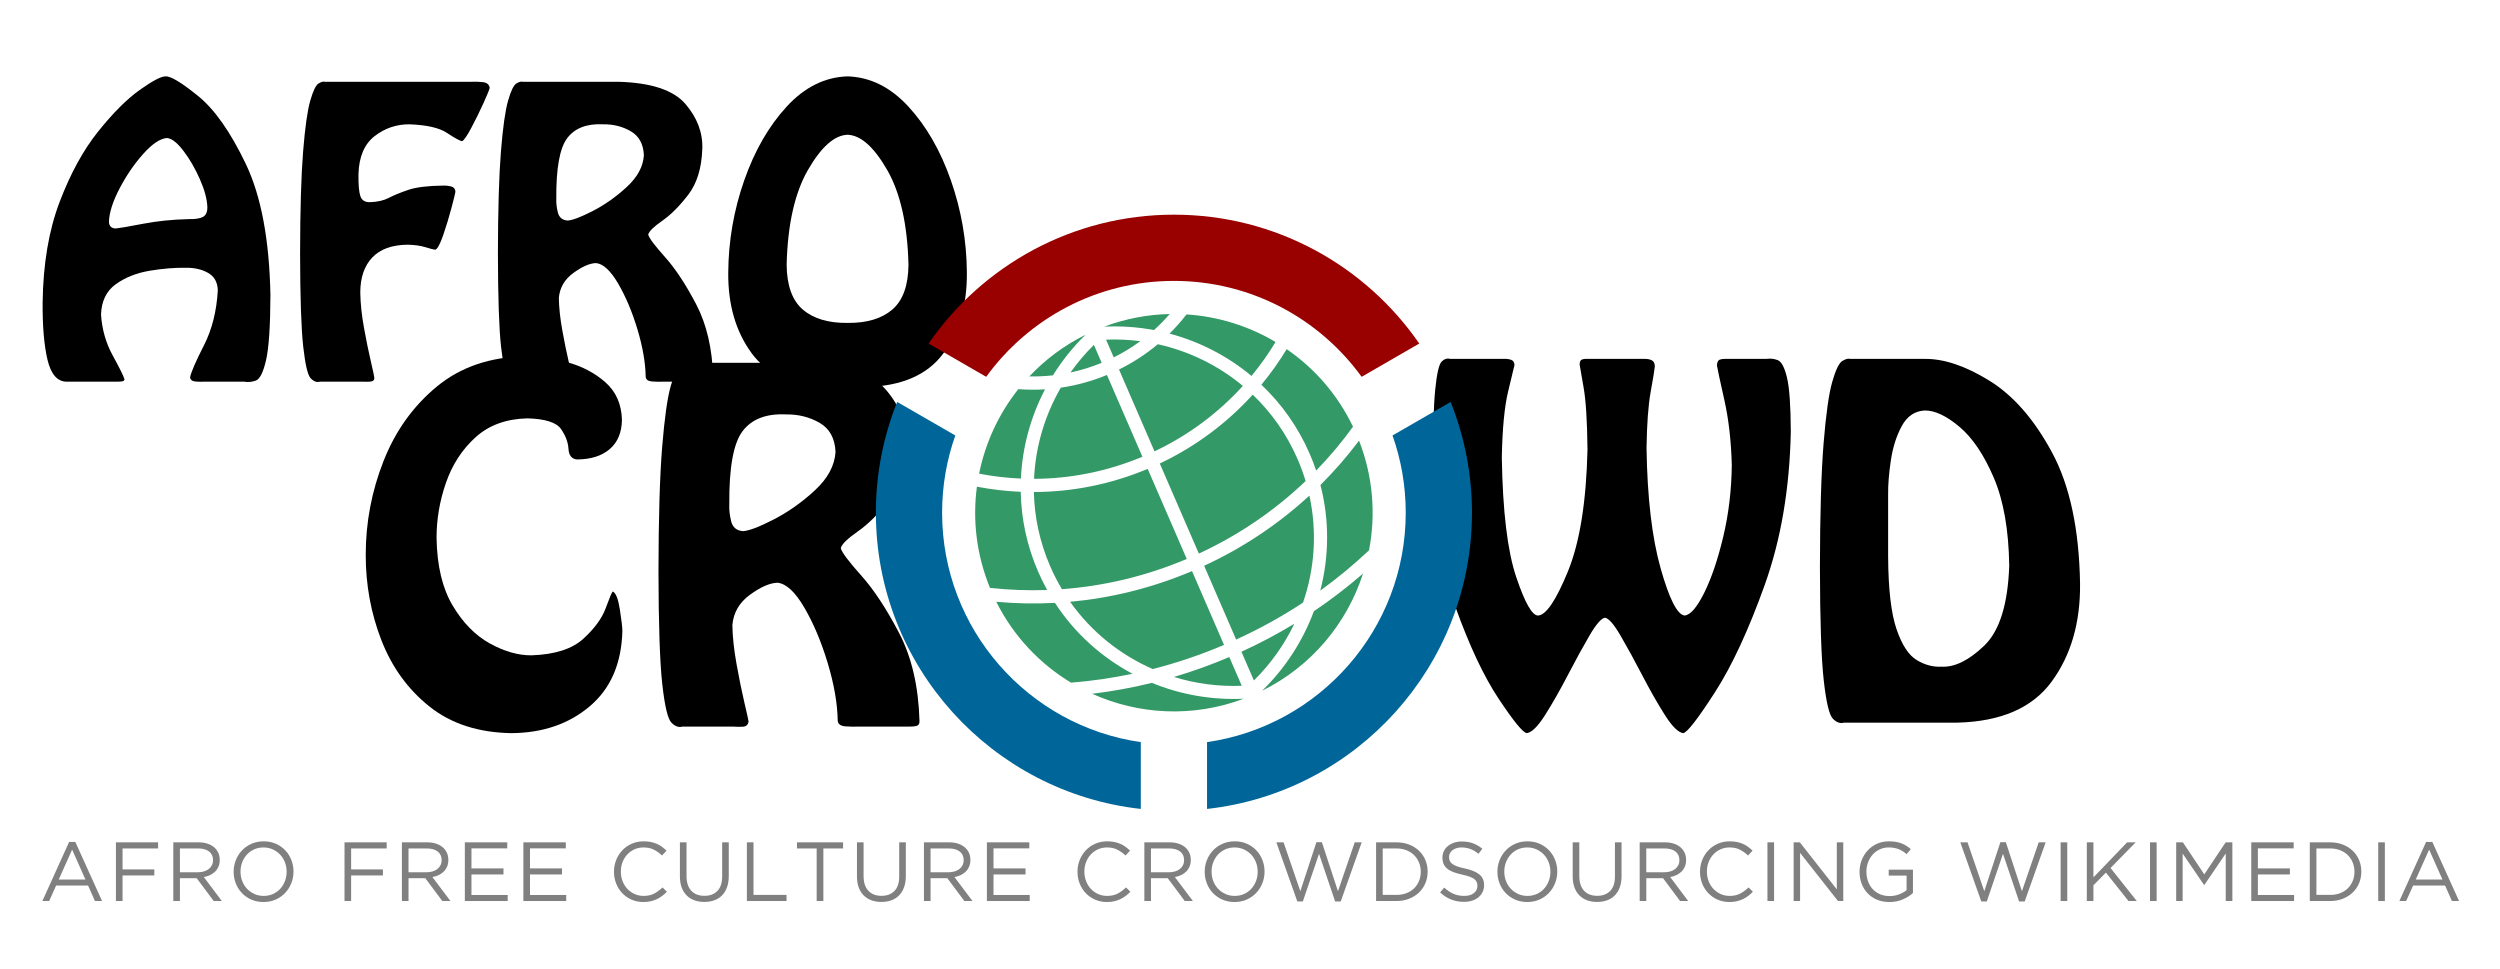 <?xml version="1.0" encoding="UTF-8" standalone="no"?>
<!-- Created with Inkscape (http://www.inkscape.org/) -->

<svg
   xmlns:dc="http://purl.org/dc/elements/1.1/"
   xmlns:cc="http://creativecommons.org/ns#"
   xmlns:rdf="http://www.w3.org/1999/02/22-rdf-syntax-ns#"
   xmlns:svg="http://www.w3.org/2000/svg"
   xmlns="http://www.w3.org/2000/svg"
   xmlns:sodipodi="http://sodipodi.sourceforge.net/DTD/sodipodi-0.dtd"
   xmlns:inkscape="http://www.inkscape.org/namespaces/inkscape"
   width="1028.594"
   height="398.75"
   id="svg4744"
   version="1.1"
   inkscape:version="0.92.5 (2060ec1f9f, 2020-04-08)"
   sodipodi:docname="Afro_Free_Culture_Crowdsourcing_Wikimedia_(AfroCROWD).svg">
  <title
     id="title3821">Afro Free Culture Crowdsourcing Wikimedia (AfroCROWD)</title>
  <defs
     id="defs4746">
    <inkscape:perspective
       id="perspective2941"
       inkscape:persp3d-origin="372.04724 : 350.78739 : 1"
       inkscape:vp_z="744.09448 : 526.18109 : 1"
       inkscape:vp_y="0 : 1000 : 0"
       inkscape:vp_x="0 : 526.18109 : 1"
       sodipodi:type="inkscape:persp3d" />
    <radialGradient
       id="SVGID_1_"
       cx="-145.47"
       cy="87.823"
       r="68.686"
       gradientTransform="matrix(1,0,0,-1,192.4,143.1)"
       gradientUnits="userSpaceOnUse">
      <stop
         offset="0"
         style="stop-color: rgb(255, 255, 255);"
         id="stop3922" />
      <stop
         offset="0.483"
         style="stop-color: rgb(234, 234, 235);"
         id="stop3924" />
      <stop
         offset="0.945"
         style="stop-color: rgb(169, 171, 174);"
         id="stop3926" />
      <stop
         offset="1"
         style="stop-color: rgb(153, 155, 158);"
         id="stop3928" />
    </radialGradient>
    <linearGradient
       id="SVGID_2_"
       gradientUnits="userSpaceOnUse"
       x1="66.232"
       y1="24.481"
       x2="112.733"
       y2="97.232">
      <stop
         offset="0"
         style="stop-color: rgb(138, 138, 138);"
         id="stop3935" />
      <stop
         offset="0.569"
         style="stop-color: rgb(96, 96, 96);"
         id="stop3937" />
      <stop
         offset="0.591"
         style="stop-color: rgb(255, 255, 255);"
         id="stop3939" />
      <stop
         offset="0.612"
         style="stop-color: rgb(88, 88, 88);"
         id="stop3941" />
      <stop
         offset="1"
         style="stop-color: rgb(48, 48, 48);"
         id="stop3943" />
    </linearGradient>
    <linearGradient
       y2="111.137"
       x2="55.351"
       y1="17.762"
       x1="35.351"
       gradientUnits="userSpaceOnUse"
       id="SVGID_3_">
      <stop
         id="stop3950"
         style="stop-color: rgb(168, 169, 171);"
         offset="0" />
      <stop
         id="stop3952"
         style="stop-color: rgb(99, 102, 104);"
         offset="1" />
    </linearGradient>
    <linearGradient
       y2="112.064"
       x2="51.027"
       y1="18.69"
       x1="31.027"
       gradientUnits="userSpaceOnUse"
       id="SVGID_4_">
      <stop
         id="stop3957"
         style="stop-color: rgb(168, 169, 171);"
         offset="0" />
      <stop
         id="stop3959"
         style="stop-color: rgb(99, 102, 104);"
         offset="1" />
    </linearGradient>
    <linearGradient
       id="SVGID_5_"
       gradientUnits="userSpaceOnUse"
       x1="54.716"
       y1="65.137"
       x2="83.799"
       y2="65.137">
      <stop
         offset="0"
         style="stop-color: rgb(35, 31, 32);"
         id="stop3964" />
      <stop
         offset="1"
         style="stop-color: rgb(71, 71, 71);"
         id="stop3966" />
    </linearGradient>
    <linearGradient
       id="SVGID_6_"
       gradientUnits="userSpaceOnUse"
       x1="-123.59"
       y1="119.808"
       x2="-94.069"
       y2="29.904"
       gradientTransform="matrix(1,0,0,-1,192.4,143.1)">
      <stop
         offset="0"
         style="stop-color: rgb(255, 255, 255);"
         id="stop3997" />
      <stop
         offset="0.009"
         style="stop-color: rgb(252, 252, 252);"
         id="stop3999" />
      <stop
         offset="0.066"
         style="stop-color: rgb(238, 238, 238);"
         id="stop4001" />
      <stop
         offset="0.134"
         style="stop-color: rgb(229, 229, 229);"
         id="stop4003" />
      <stop
         offset="0.252"
         style="stop-color: rgb(227, 227, 227);"
         id="stop4005" />
      <stop
         offset="0.336"
         style="stop-color: rgb(138, 138, 138);"
         id="stop4007" />
      <stop
         offset="0.442"
         style="stop-color: rgb(184, 184, 184);"
         id="stop4009" />
      <stop
         offset="1"
         style="stop-color: rgb(59, 59, 59);"
         id="stop4011" />
    </linearGradient>
    <linearGradient
       id="SVGID_7_"
       gradientUnits="userSpaceOnUse"
       x1="70.422"
       y1="26.876"
       x2="119.547"
       y2="87.627">
      <stop
         offset="0"
         style="stop-color: rgb(239, 240, 240);"
         id="stop4016" />
      <stop
         offset="0.591"
         style="stop-color: rgb(240, 241, 242);"
         id="stop4018" />
      <stop
         offset="0.599"
         style="stop-color: rgb(120, 120, 120);"
         id="stop4020" />
      <stop
         offset="0.646"
         style="stop-color: rgb(238, 239, 240);"
         id="stop4022" />
      <stop
         offset="1"
         style="stop-color: rgb(216, 217, 219);"
         id="stop4024" />
    </linearGradient>
    <linearGradient
       id="SVGID_8_"
       gradientUnits="userSpaceOnUse"
       x1="-117.166"
       y1="122.133"
       x2="-87.57"
       y2="31.999"
       gradientTransform="matrix(1,0,0,-1,192.4,143.1)">
      <stop
         offset="0"
         style="stop-color: rgb(255, 255, 255);"
         id="stop4029" />
      <stop
         offset="1"
         style="stop-color: rgb(228, 229, 230);"
         id="stop4031" />
    </linearGradient>
    <linearGradient
       id="SVGID_9_"
       gradientUnits="userSpaceOnUse"
       x1="54.653"
       y1="25.276"
       x2="79.684"
       y2="106.39">
      <stop
         offset="0"
         style="stop-color: rgb(255, 255, 255);"
         id="stop4036" />
      <stop
         offset="0.747"
         style="stop-color: rgb(249, 249, 249);"
         id="stop4038" />
      <stop
         offset="1"
         style="stop-color: rgb(213, 215, 216);"
         id="stop4040" />
    </linearGradient>
    <linearGradient
       id="SVGID_10_"
       gradientUnits="userSpaceOnUse"
       x1="-115.337"
       y1="119.633"
       x2="-134.857"
       y2="24.646"
       gradientTransform="matrix(1,0,0,-1,192.4,143.1)">
      <stop
         offset="0"
         style="stop-color: rgb(255, 255, 255);"
         id="stop4061" />
      <stop
         offset="1"
         style="stop-color: rgb(228, 229, 230);"
         id="stop4063" />
    </linearGradient>
    <linearGradient
       id="SVGID_11_"
       gradientUnits="userSpaceOnUse"
       x1="32.519"
       y1="33.077"
       x2="37.248"
       y2="92.496">
      <stop
         offset="0.22"
         style="stop-color: rgb(152, 154, 156);"
         id="stop4068" />
      <stop
         offset="0.253"
         style="stop-color: rgb(255, 255, 255);"
         id="stop4070" />
    </linearGradient>
    <linearGradient
       id="SVGID_12_"
       gradientUnits="userSpaceOnUse"
       x1="-152.62"
       y1="126.84"
       x2="-171.946"
       y2="32.798"
       gradientTransform="matrix(1,0,0,-1,192.4,143.1)">
      <stop
         offset="0"
         style="stop-color: rgb(255, 255, 255);"
         id="stop4075" />
      <stop
         offset="1"
         style="stop-color: rgb(228, 229, 230);"
         id="stop4077" />
    </linearGradient>
    <linearGradient
       id="SVGID_13_"
       gradientUnits="userSpaceOnUse"
       x1="-130.135"
       y1="35.625"
       x2="-130.143"
       y2="35.586"
       gradientTransform="matrix(1,0,0,-1,192.4,143.1)">
      <stop
         offset="0"
         style="stop-color: rgb(255, 255, 255);"
         id="stop4082" />
      <stop
         offset="1"
         style="stop-color: rgb(228, 229, 230);"
         id="stop4084" />
    </linearGradient>
    <linearGradient
       id="SVGID_14_"
       gradientUnits="userSpaceOnUse"
       x1="-121.138"
       y1="120.322"
       x2="-140.545"
       y2="25.888"
       gradientTransform="matrix(1,0,0,-1,192.4,143.1)">
      <stop
         offset="0"
         style="stop-color: rgb(255, 255, 255);"
         id="stop4093" />
      <stop
         offset="1"
         style="stop-color: rgb(228, 229, 230);"
         id="stop4095" />
    </linearGradient>
    <linearGradient
       id="SVGID_15_"
       gradientUnits="userSpaceOnUse"
       x1="-135.586"
       y1="123.353"
       x2="-155.006"
       y2="28.852"
       gradientTransform="matrix(1,0,0,-1,192.4,143.1)">
      <stop
         offset="0"
         style="stop-color: rgb(255, 255, 255);"
         id="stop4100" />
      <stop
         offset="1"
         style="stop-color: rgb(228, 229, 230);"
         id="stop4102" />
    </linearGradient>
    <linearGradient
       id="SVGID_16_"
       gradientUnits="userSpaceOnUse"
       x1="-127.401"
       y1="121.936"
       x2="-146.884"
       y2="27.135"
       gradientTransform="matrix(1,0,0,-1,192.4,143.1)">
      <stop
         offset="0"
         style="stop-color: rgb(255, 255, 255);"
         id="stop4107" />
      <stop
         offset="1"
         style="stop-color: rgb(228, 229, 230);"
         id="stop4109" />
    </linearGradient>
    <linearGradient
       id="SVGID_17_"
       gradientUnits="userSpaceOnUse"
       x1="-118.495"
       y1="124.004"
       x2="-138.852"
       y2="24.944"
       gradientTransform="matrix(1,0,0,-1,192.4,143.1)">
      <stop
         offset="0"
         style="stop-color: rgb(255, 255, 255);"
         id="stop4114" />
      <stop
         offset="1"
         style="stop-color: rgb(228, 229, 230);"
         id="stop4116" />
    </linearGradient>
    <linearGradient
       id="SVGID_18_"
       gradientUnits="userSpaceOnUse"
       x1="-115.372"
       y1="119.176"
       x2="-134.788"
       y2="24.695"
       gradientTransform="matrix(1,0,0,-1,192.4,143.1)">
      <stop
         offset="0"
         style="stop-color: rgb(255, 255, 255);"
         id="stop4121" />
      <stop
         offset="1"
         style="stop-color: rgb(228, 229, 230);"
         id="stop4123" />
    </linearGradient>
    <linearGradient
       gradientTransform="matrix(1,0,0,-1,192.4,143.1)"
       y2="60.396"
       x2="-168.668"
       y1="60.396"
       x1="-168.859"
       gradientUnits="userSpaceOnUse"
       id="SVGID_19_">
      <stop
         id="stop4158"
         style="stop-color: rgb(128, 128, 128);"
         offset="0" />
      <stop
         id="stop4160"
         style="stop-color: rgb(122, 122, 122);"
         offset="0.087" />
      <stop
         id="stop4162"
         style="stop-color: rgb(107, 107, 107);"
         offset="0.36" />
      <stop
         id="stop4164"
         style="stop-color: rgb(104, 104, 104);"
         offset="0.519" />
      <stop
         id="stop4166"
         style="stop-color: rgb(95, 95, 95);"
         offset="0.638" />
      <stop
         id="stop4168"
         style="stop-color: rgb(78, 78, 78);"
         offset="0.743" />
      <stop
         id="stop4170"
         style="stop-color: rgb(56, 56, 56);"
         offset="0.841" />
      <stop
         id="stop4172"
         style="stop-color: rgb(27, 27, 27);"
         offset="0.932" />
      <stop
         id="stop4174"
         style="stop-color: rgb(0, 0, 0);"
         offset="1" />
    </linearGradient>
    <linearGradient
       gradientTransform="matrix(1,0,0,-1,192.4,143.1)"
       y2="65.154"
       x2="-74.015"
       y1="65.154"
       x1="-168.64"
       gradientUnits="userSpaceOnUse"
       id="SVGID_20_">
      <stop
         id="stop4179"
         style="stop-color: rgb(128, 128, 128);"
         offset="0" />
      <stop
         id="stop4181"
         style="stop-color: rgb(122, 122, 122);"
         offset="0.087" />
      <stop
         id="stop4183"
         style="stop-color: rgb(130, 130, 130);"
         offset="0.382" />
      <stop
         id="stop4185"
         style="stop-color: rgb(128, 128, 128);"
         offset="0.518" />
      <stop
         id="stop4187"
         style="stop-color: rgb(121, 121, 121);"
         offset="0.568" />
      <stop
         id="stop4189"
         style="stop-color: rgb(110, 110, 110);"
         offset="0.603" />
      <stop
         id="stop4191"
         style="stop-color: rgb(107, 107, 107);"
         offset="0.608" />
      <stop
         id="stop4193"
         style="stop-color: rgb(78, 78, 78);"
         offset="1" />
    </linearGradient>
    <linearGradient
       id="SVGID_21_"
       gradientUnits="userSpaceOnUse"
       x1="-175.442"
       y1="83.605"
       x2="-75.636"
       y2="83.605"
       gradientTransform="matrix(1,0,0,-1,192.4,143.1)">
      <stop
         offset="0"
         style="stop-color: rgb(85, 85, 85);"
         id="stop4198" />
      <stop
         offset="1"
         style="stop-color: rgb(35, 31, 32);"
         id="stop4200" />
    </linearGradient>
    <linearGradient
       id="SVGID_22_"
       gradientUnits="userSpaceOnUse"
       x1="-175.142"
       y1="104.08"
       x2="-83.541"
       y2="104.08"
       gradientTransform="matrix(1,0,0,-1,192.4,143.1)">
      <stop
         offset="0"
         style="stop-color: rgb(160, 160, 160);"
         id="stop4205" />
      <stop
         offset="0.077"
         style="stop-color: rgb(101, 103, 103);"
         id="stop4207" />
      <stop
         offset="1"
         style="stop-color: rgb(113, 115, 117);"
         id="stop4209" />
    </linearGradient>
    <linearGradient
       id="SVGID_23_"
       gradientUnits="userSpaceOnUse"
       x1="-172.385"
       y1="78.209"
       x2="-172.385"
       y2="78.209"
       gradientTransform="matrix(1,0,0,-1,192.4,143.1)">
      <stop
         offset="0"
         style="stop-color: rgb(255, 255, 255);"
         id="stop4224" />
      <stop
         offset="0.078"
         style="stop-color: rgb(244, 244, 244);"
         id="stop4226" />
      <stop
         offset="0.381"
         style="stop-color: rgb(206, 206, 206);"
         id="stop4228" />
      <stop
         offset="0.54"
         style="stop-color: rgb(191, 191, 191);"
         id="stop4230" />
      <stop
         offset="0.836"
         style="stop-color: rgb(124, 124, 124);"
         id="stop4232" />
      <stop
         offset="0.9"
         style="stop-color: rgb(168, 168, 168);"
         id="stop4234" />
      <stop
         offset="0.909"
         style="stop-color: rgb(154, 154, 154);"
         id="stop4236" />
      <stop
         offset="0.933"
         style="stop-color: rgb(125, 125, 125);"
         id="stop4238" />
      <stop
         offset="0.956"
         style="stop-color: rgb(104, 104, 104);"
         id="stop4240" />
      <stop
         offset="0.979"
         style="stop-color: rgb(91, 91, 91);"
         id="stop4242" />
      <stop
         offset="1"
         style="stop-color: rgb(87, 87, 87);"
         id="stop4244" />
    </linearGradient>
    <linearGradient
       id="SVGID_24_"
       gradientUnits="userSpaceOnUse"
       x1="-175.717"
       y1="78.449"
       x2="-67.153"
       y2="90.477"
       gradientTransform="matrix(1,0,0,-1,192.4,143.1)">
      <stop
         offset="0"
         style="stop-color: rgb(255, 255, 255);"
         id="stop4249" />
      <stop
         offset="0.078"
         style="stop-color: rgb(244, 244, 244);"
         id="stop4251" />
      <stop
         offset="0.381"
         style="stop-color: rgb(206, 206, 206);"
         id="stop4253" />
      <stop
         offset="0.54"
         style="stop-color: rgb(191, 191, 191);"
         id="stop4255" />
      <stop
         offset="0.836"
         style="stop-color: rgb(124, 124, 124);"
         id="stop4257" />
      <stop
         offset="0.9"
         style="stop-color: rgb(168, 168, 168);"
         id="stop4259" />
      <stop
         offset="0.909"
         style="stop-color: rgb(154, 154, 154);"
         id="stop4261" />
      <stop
         offset="0.933"
         style="stop-color: rgb(125, 125, 125);"
         id="stop4263" />
      <stop
         offset="0.956"
         style="stop-color: rgb(104, 104, 104);"
         id="stop4265" />
      <stop
         offset="0.979"
         style="stop-color: rgb(91, 91, 91);"
         id="stop4267" />
      <stop
         offset="1"
         style="stop-color: rgb(87, 87, 87);"
         id="stop4269" />
    </linearGradient>
    <linearGradient
       id="SVGID_25_"
       gradientUnits="userSpaceOnUse"
       x1="-176.185"
       y1="78.48"
       x2="-52.132"
       y2="92.223"
       gradientTransform="matrix(1,0,0,-1,192.4,143.1)">
      <stop
         offset="0"
         style="stop-color: rgb(255, 255, 255);"
         id="stop4274" />
      <stop
         offset="0.078"
         style="stop-color: rgb(244, 244, 244);"
         id="stop4276" />
      <stop
         offset="0.381"
         style="stop-color: rgb(206, 206, 206);"
         id="stop4278" />
      <stop
         offset="0.54"
         style="stop-color: rgb(191, 191, 191);"
         id="stop4280" />
      <stop
         offset="0.836"
         style="stop-color: rgb(124, 124, 124);"
         id="stop4282" />
      <stop
         offset="0.9"
         style="stop-color: rgb(168, 168, 168);"
         id="stop4284" />
      <stop
         offset="0.909"
         style="stop-color: rgb(154, 154, 154);"
         id="stop4286" />
      <stop
         offset="0.933"
         style="stop-color: rgb(125, 125, 125);"
         id="stop4288" />
      <stop
         offset="0.956"
         style="stop-color: rgb(104, 104, 104);"
         id="stop4290" />
      <stop
         offset="0.979"
         style="stop-color: rgb(91, 91, 91);"
         id="stop4292" />
      <stop
         offset="1"
         style="stop-color: rgb(87, 87, 87);"
         id="stop4294" />
    </linearGradient>
    <linearGradient
       id="SVGID_26_"
       gradientUnits="userSpaceOnUse"
       x1="21.213"
       y1="71.327"
       x2="117.195"
       y2="51.953">
      <stop
         offset="0"
         style="stop-color: rgb(237, 237, 238);"
         id="stop4299" />
      <stop
         offset="0.418"
         style="stop-color: rgb(255, 255, 255);"
         id="stop4301" />
      <stop
         offset="0.626"
         style="stop-color: rgb(248, 249, 249);"
         id="stop4303" />
      <stop
         offset="1"
         style="stop-color: rgb(191, 192, 194);"
         id="stop4305" />
    </linearGradient>
    <linearGradient
       id="SVGID_27_"
       gradientUnits="userSpaceOnUse"
       x1="23.471"
       y1="30.732"
       x2="27.956"
       y2="30.732">
      <stop
         offset="0"
         style="stop-color: rgb(226, 227, 228);"
         id="stop4316" />
      <stop
         offset="0.505"
         style="stop-color: rgb(255, 255, 255);"
         id="stop4318" />
    </linearGradient>
    <linearGradient
       y2="60.049"
       x2="118.965"
       y1="82.587"
       x1="24.204"
       gradientUnits="userSpaceOnUse"
       id="SVGID_28_">
      <stop
         id="stop4675"
         style="stop-color: rgb(237, 237, 238);"
         offset="0" />
      <stop
         id="stop4677"
         style="stop-color: rgb(255, 255, 255);"
         offset="0.418" />
      <stop
         id="stop4679"
         style="stop-color: rgb(248, 249, 249);"
         offset="0.626" />
      <stop
         id="stop4681"
         style="stop-color: rgb(178, 180, 182);"
         offset="0.951" />
    </linearGradient>
    <linearGradient
       y2="70.26"
       x2="121.781"
       y1="92.885"
       x1="26.656"
       gradientUnits="userSpaceOnUse"
       id="SVGID_29_">
      <stop
         id="stop4686"
         style="stop-color: rgb(237, 237, 238);"
         offset="0" />
      <stop
         id="stop4688"
         style="stop-color: rgb(255, 255, 255);"
         offset="0.418" />
      <stop
         id="stop4690"
         style="stop-color: rgb(248, 249, 249);"
         offset="0.626" />
      <stop
         id="stop4692"
         style="stop-color: rgb(178, 180, 182);"
         offset="0.951" />
    </linearGradient>
    <linearGradient
       y2="65.119"
       x2="120.552"
       y1="87.743"
       x1="25.433"
       gradientUnits="userSpaceOnUse"
       id="SVGID_30_">
      <stop
         id="stop4697"
         style="stop-color: rgb(237, 237, 238);"
         offset="0" />
      <stop
         id="stop4699"
         style="stop-color: rgb(255, 255, 255);"
         offset="0.418" />
      <stop
         id="stop4701"
         style="stop-color: rgb(248, 249, 249);"
         offset="0.626" />
      <stop
         id="stop4703"
         style="stop-color: rgb(178, 180, 182);"
         offset="0.951" />
    </linearGradient>
    <linearGradient
       y2="62.179"
       x2="119.843"
       y1="84.8"
       x1="24.733"
       gradientUnits="userSpaceOnUse"
       id="SVGID_31_">
      <stop
         id="stop4708"
         style="stop-color: rgb(237, 237, 238);"
         offset="0" />
      <stop
         id="stop4710"
         style="stop-color: rgb(255, 255, 255);"
         offset="0.418" />
      <stop
         id="stop4712"
         style="stop-color: rgb(248, 249, 249);"
         offset="0.626" />
      <stop
         id="stop4714"
         style="stop-color: rgb(178, 180, 182);"
         offset="0.951" />
    </linearGradient>
    <linearGradient
       y2="62.815"
       x2="119.77"
       y1="85.385"
       x1="24.877"
       gradientUnits="userSpaceOnUse"
       id="SVGID_32_">
      <stop
         id="stop4719"
         style="stop-color: rgb(237, 237, 238);"
         offset="0" />
      <stop
         id="stop4721"
         style="stop-color: rgb(255, 255, 255);"
         offset="0.418" />
      <stop
         id="stop4723"
         style="stop-color: rgb(248, 249, 249);"
         offset="0.626" />
      <stop
         id="stop4725"
         style="stop-color: rgb(178, 180, 182);"
         offset="0.951" />
    </linearGradient>
    <linearGradient
       y2="67.762"
       x2="121.182"
       y1="90.374"
       x1="26.112"
       gradientUnits="userSpaceOnUse"
       id="SVGID_33_">
      <stop
         id="stop4730"
         style="stop-color: rgb(237, 237, 238);"
         offset="0" />
      <stop
         id="stop4732"
         style="stop-color: rgb(255, 255, 255);"
         offset="0.418" />
      <stop
         id="stop4734"
         style="stop-color: rgb(248, 249, 249);"
         offset="0.626" />
      <stop
         id="stop4736"
         style="stop-color: rgb(178, 180, 182);"
         offset="0.951" />
    </linearGradient>
    <linearGradient
       id="SVGID_34_"
       gradientUnits="userSpaceOnUse"
       x1="22.574"
       y1="49.719"
       x2="111.546"
       y2="29.204">
      <stop
         offset="0"
         style="stop-color: rgb(255, 255, 255);"
         id="stop4743" />
      <stop
         offset="0.654"
         style="stop-color: rgb(255, 255, 255);"
         id="stop4745" />
      <stop
         offset="1"
         style="stop-color: rgb(203, 204, 206);"
         id="stop4747" />
    </linearGradient>
    <linearGradient
       id="SVGID_35_"
       gradientUnits="userSpaceOnUse"
       x1="-158.81"
       y1="107.09"
       x2="-126.423"
       y2="107.09"
       gradientTransform="matrix(1,0,0,-1,192.4,143.1)">
      <stop
         offset="0"
         style="stop-color: rgb(105, 105, 105);"
         id="stop4770" />
      <stop
         offset="0.37"
         style="stop-color: rgb(46, 46, 46);"
         id="stop4772" />
      <stop
         offset="0.455"
         style="stop-color: rgb(66, 66, 66);"
         id="stop4774" />
      <stop
         offset="0.601"
         style="stop-color: rgb(48, 48, 48);"
         id="stop4776" />
      <stop
         offset="0.695"
         style="stop-color: rgb(74, 74, 74);"
         id="stop4778" />
      <stop
         offset="1"
         style="stop-color: rgb(102, 102, 102);"
         id="stop4780" />
    </linearGradient>
    <linearGradient
       id="SVGID_36_"
       gradientUnits="userSpaceOnUse"
       x1="-158.418"
       y1="107.897"
       x2="-126.545"
       y2="107.897"
       gradientTransform="matrix(1,0,0,-1,192.4,143.1)">
      <stop
         offset="0"
         style="stop-color: rgb(82, 82, 82);"
         id="stop4785" />
      <stop
         offset="0.186"
         style="stop-color: rgb(51, 51, 51);"
         id="stop4787" />
      <stop
         offset="0.354"
         style="stop-color: rgb(174, 174, 174);"
         id="stop4789" />
      <stop
         offset="0.42"
         style="stop-color: rgb(173, 173, 173);"
         id="stop4791" />
      <stop
         offset="0.428"
         style="stop-color: rgb(157, 157, 157);"
         id="stop4793" />
      <stop
         offset="0.443"
         style="stop-color: rgb(129, 129, 129);"
         id="stop4795" />
      <stop
         offset="0.461"
         style="stop-color: rgb(106, 106, 106);"
         id="stop4797" />
      <stop
         offset="0.481"
         style="stop-color: rgb(88, 88, 88);"
         id="stop4799" />
      <stop
         offset="0.506"
         style="stop-color: rgb(76, 76, 76);"
         id="stop4801" />
      <stop
         offset="0.539"
         style="stop-color: rgb(68, 68, 68);"
         id="stop4803" />
      <stop
         offset="0.617"
         style="stop-color: rgb(66, 66, 66);"
         id="stop4805" />
      <stop
         offset="0.668"
         style="stop-color: rgb(69, 69, 69);"
         id="stop4807" />
      <stop
         offset="1"
         style="stop-color: rgb(189, 189, 189);"
         id="stop4809" />
    </linearGradient>
    <linearGradient
       id="SVGID_37_"
       gradientUnits="userSpaceOnUse"
       x1="-153.125"
       y1="97.628"
       x2="-154.154"
       y2="104.433"
       gradientTransform="matrix(1,0,0,-1,192.4,143.1)">
      <stop
         offset="0"
         style="stop-color: rgb(150, 150, 150);"
         id="stop4814" />
      <stop
         offset="1"
         style="stop-color: rgb(0, 0, 0);"
         id="stop4816" />
    </linearGradient>
    <linearGradient
       id="SVGID_38_"
       gradientUnits="userSpaceOnUse"
       x1="38.737"
       y1="46.373"
       x2="39.487"
       y2="38.79">
      <stop
         offset="0"
         style="stop-color: rgb(51, 51, 51);"
         id="stop4825" />
      <stop
         offset="0.431"
         style="stop-color: rgb(0, 0, 0);"
         id="stop4827" />
      <stop
         offset="1"
         style="stop-color: rgb(46, 46, 46);"
         id="stop4829" />
    </linearGradient>
    <radialGradient
       id="SVGID_39_"
       cx="-138.233"
       cy="106.6"
       r="72.752"
       gradientTransform="matrix(1,0,0,-1,192.4,143.1)"
       gradientUnits="userSpaceOnUse">
      <stop
         offset="0"
         style="stop-color: rgb(0, 0, 0); stop-opacity: 0;"
         id="stop4840" />
      <stop
         offset="0.802"
         style="stop-color: rgb(0, 0, 0); stop-opacity: 0.08;"
         id="stop4842" />
      <stop
         offset="1"
         style="stop-color: rgb(0, 0, 0); stop-opacity: 0.388;"
         id="stop4844" />
    </radialGradient>
  </defs>
  <sodipodi:namedview
     id="base"
     pagecolor="#ffffff"
     bordercolor="#666666"
     borderopacity="1.0"
     inkscape:pageopacity="0.0"
     inkscape:pageshadow="2"
     inkscape:zoom="0.72460937"
     inkscape:cx="78.750648"
     inkscape:cy="-32.789786"
     inkscape:document-units="px"
     inkscape:current-layer="layer1"
     showgrid="false"
     inkscape:window-width="1920"
     inkscape:window-height="1009"
     inkscape:window-x="1072"
     inkscape:window-y="-8"
     inkscape:window-maximized="1"
     fit-margin-top="0"
     fit-margin-left="0"
     fit-margin-right="0"
     fit-margin-bottom="0" />
  <g
     inkscape:label="Layer 1"
     inkscape:groupmode="layer"
     id="layer1"
     transform="translate(-11.625,-355.969)">
    <g
       style="font-size:148.301px;font-style:normal;font-variant:normal;font-weight:normal;font-stretch:normal;text-align:center;line-height:0%;letter-spacing:16.949px;word-spacing:0px;writing-mode:lr-tb;text-anchor:middle;fill:#000000;fill-opacity:1;stroke:none;font-family:Hobo Std;-inkscape-font-specification:Hobo Std"
       id="text4763">
      <path
         d="m 112.065,512.999 c 1.534,0.294 3.129,0.151 4.784,-0.428 1.655,-0.579 3.063,-3.359 4.224,-8.338 1.161,-4.979 1.767,-13.921 1.818,-26.826 -0.442,-22.774 -3.809,-40.747 -10.101,-53.92 -6.292,-13.173 -12.855,-22.523 -19.691,-28.05 -6.836,-5.527 -11.29,-8.209 -13.363,-8.047 -1.844,-0.011 -5.395,1.856 -10.654,5.603 -5.259,3.747 -10.952,9.443 -17.078,17.087 -6.126,7.644 -11.411,17.307 -15.854,28.988 -4.444,11.681 -6.772,25.45 -6.984,41.306 -0.071,9.794 0.59,17.641 1.983,23.542 1.393,5.901 3.945,8.929 7.656,9.083 l 21.207,0 c 0.961,0.012 1.671,-0.049 2.132,-0.185 0.46,-0.136 0.689,-0.42 0.686,-0.853 -0.402,-1.347 -2.008,-4.585 -4.82,-9.714 -2.812,-5.129 -4.418,-10.739 -4.82,-16.832 0.182,-5.56 2.207,-9.731 6.075,-12.512 3.868,-2.781 8.485,-4.623 13.852,-5.526 5.367,-0.903 10.391,-1.316 15.072,-1.241 3.463,-0.034 6.473,0.664 9.028,2.095 2.555,1.431 3.896,3.797 4.023,7.1 -0.476,8.632 -2.379,16.208 -5.71,22.727 -3.331,6.519 -5.234,10.906 -5.71,13.162 0.151,1.047 0.924,1.622 2.317,1.724 1.393,0.102 2.499,0.12 3.318,0.056 z M 80.329,412.749 c 1.979,0.181 4.249,1.961 6.811,5.339 2.561,3.378 4.81,7.267 6.745,11.666 1.935,4.4 2.953,8.222 3.054,11.468 0.009,2.021 -0.603,3.355 -1.835,4.004 -1.233,0.649 -3.142,0.945 -5.728,0.89 -6.797,0.161 -13.112,0.803 -18.945,1.928 -5.833,1.125 -9.553,1.767 -11.16,1.928 -0.896,-0.006 -1.588,-0.253 -2.076,-0.741 -0.488,-0.488 -0.735,-1.18 -0.741,-2.076 0.146,-3.833 1.617,-8.41 4.411,-13.731 2.794,-5.321 6.033,-10.041 9.716,-14.16 3.684,-4.118 6.933,-6.29 9.749,-6.514 z"
         style="line-height:0%;letter-spacing:0px;fill:#000000"
         id="path3803"
         inkscape:connector-curvature="0" />
      <path
         d="m 145.325,389.614 c -0.664,-0.205 -1.551,0.038 -2.662,0.728 -1.111,0.69 -2.244,3.055 -3.399,7.095 -1.155,4.04 -2.131,10.984 -2.927,20.831 -0.796,9.847 -1.211,23.826 -1.244,41.936 0.032,18.159 0.462,30.961 1.291,38.404 0.828,7.443 1.863,11.797 3.103,13.061 1.24,1.264 2.495,1.707 3.762,1.329 l 17.499,0 c 0.797,0.056 1.798,0.056 3.003,0 1.205,-0.056 1.835,-0.501 1.891,-1.335 -0.025,-0.71 -0.503,-3.047 -1.434,-7.009 -0.931,-3.962 -1.87,-8.55 -2.818,-13.764 -0.947,-5.214 -1.458,-10.055 -1.532,-14.522 -3e-5,-6.142 1.631,-10.949 4.894,-14.422 3.263,-3.473 8.156,-5.24 14.682,-5.302 2.907,0.087 5.323,0.433 7.248,1.038 1.925,0.606 3.266,0.952 4.023,1.038 0.896,-0.281 1.987,-2.289 3.274,-6.025 1.286,-3.736 2.432,-7.513 3.438,-11.331 1.006,-3.818 1.537,-5.991 1.593,-6.52 -0.108,-1.208 -0.745,-1.943 -1.909,-2.206 -1.165,-0.263 -2.209,-0.368 -3.133,-0.315 -6.356,0.084 -11.144,0.674 -14.363,1.769 -3.22,1.095 -5.887,2.19 -8.003,3.285 -2.116,1.095 -4.695,1.684 -7.739,1.769 -2.079,0.068 -3.408,-0.772 -3.986,-2.521 -0.578,-1.749 -0.831,-4.813 -0.76,-9.195 0.238,-7.075 2.469,-12.241 6.692,-15.497 4.223,-3.256 9.012,-4.863 14.366,-4.82 7.097,0.291 12.182,1.452 15.256,3.485 3.074,2.033 5.156,3.195 6.247,3.485 0.748,-0.249 2.02,-2.058 3.817,-5.427 1.797,-3.369 3.487,-6.803 5.07,-10.304 1.583,-3.5 2.427,-5.573 2.532,-6.218 -0.185,-1.403 -1.149,-2.193 -2.892,-2.373 -1.743,-0.179 -3.151,-0.229 -4.227,-0.148 z"
         style="line-height:0%;letter-spacing:0px;fill:#000000"
         id="path3805"
         inkscape:connector-curvature="0" />
      <path
         d="m 245.106,446.709 c -2.138,-0.182 -3.46,-1.301 -3.967,-3.355 -0.507,-2.054 -0.717,-3.951 -0.63,-5.691 -0.105,-12.497 1.403,-20.796 4.523,-24.896 3.12,-4.1 8.039,-5.984 14.756,-5.654 4.202,-0.052 7.996,0.905 11.382,2.873 3.386,1.968 5.178,5.262 5.376,9.88 -0.295,4.627 -2.638,8.968 -7.03,13.023 -4.392,4.055 -9.065,7.353 -14.017,9.892 -4.952,2.539 -8.416,3.849 -10.392,3.927 z m -18.389,-57.095 c -0.664,-0.205 -1.551,0.038 -2.662,0.728 -1.111,0.69 -2.244,3.055 -3.399,7.095 -1.155,4.04 -2.131,10.984 -2.927,20.831 -0.796,9.847 -1.211,23.826 -1.244,41.936 0.032,18.159 0.462,30.961 1.291,38.404 0.828,7.443 1.863,11.797 3.103,13.061 1.24,1.264 2.495,1.707 3.762,1.329 l 17.203,0 c 0.865,0.083 1.915,0.102 3.151,0.056 1.236,-0.046 1.915,-0.658 2.039,-1.835 -0.068,-0.521 -0.542,-2.659 -1.423,-6.415 -0.881,-3.756 -1.761,-8.08 -2.642,-12.973 -0.881,-4.893 -1.355,-9.305 -1.423,-13.237 0.358,-4.233 2.348,-7.668 5.969,-10.307 3.621,-2.638 6.723,-3.998 9.306,-4.078 2.96,0.268 6.003,3.077 9.129,8.426 3.125,5.349 5.773,11.629 7.942,18.839 2.169,7.211 3.301,13.743 3.394,19.597 0.136,1.118 1.013,1.736 2.632,1.854 1.619,0.117 3.164,0.142 4.634,0.074 l 16.758,0 c 1.517,0.022 2.524,-0.096 3.022,-0.352 0.497,-0.256 0.726,-0.782 0.686,-1.576 -0.33,-11.664 -2.637,-21.604 -6.921,-29.819 -4.284,-8.215 -8.568,-14.716 -12.853,-19.504 -4.284,-4.788 -6.591,-7.873 -6.921,-9.255 0.275,-1.302 2.197,-3.197 5.767,-5.685 3.57,-2.488 7.14,-6.064 10.71,-10.727 3.57,-4.663 5.492,-10.908 5.767,-18.735 0.284,-6.67 -2.027,-12.868 -6.933,-18.593 -4.906,-5.725 -14.113,-8.771 -27.621,-9.139 z"
         style="line-height:0%;letter-spacing:0px;fill:#000000"
         id="path3807"
         inkscape:connector-curvature="0" />
      <path
         d="m 367.759,515.223 c 14.842,-0.361 25.532,-5.014 32.07,-13.959 6.537,-8.944 9.738,-20.011 9.602,-33.2 -0.093,-12.994 -2.28,-25.613 -6.564,-37.855 -4.283,-12.242 -10.107,-22.366 -17.472,-30.374 -7.365,-8.007 -15.715,-12.156 -25.052,-12.446 -9.336,0.29 -17.687,4.439 -25.052,12.446 -7.365,8.007 -13.189,18.132 -17.472,30.374 -4.283,12.242 -6.471,24.86 -6.564,37.855 -0.136,13.189 3.065,24.256 9.602,33.2 6.537,8.944 17.227,13.597 32.07,13.959 z m -7.415,-26.397 c -7.922,0.083 -14.064,-1.752 -18.426,-5.506 -4.362,-3.754 -6.575,-9.927 -6.636,-18.519 0.423,-16.563 3.358,-29.558 8.805,-38.984 5.447,-9.426 10.866,-14.227 16.257,-14.404 5.391,0.176 10.81,4.977 16.257,14.404 5.447,9.426 8.382,22.421 8.805,38.984 -0.062,8.592 -2.274,14.765 -6.636,18.519 -4.363,3.754 -10.505,5.589 -18.426,5.506 z"
         style="line-height:0%;letter-spacing:0px;fill:#000000"
         id="path3809"
         inkscape:connector-curvature="0" />
    </g>
    <g
       style="font-size:179.887px;font-style:normal;font-variant:normal;font-weight:normal;font-stretch:normal;text-align:center;line-height:0%;letter-spacing:20.559px;word-spacing:0px;writing-mode:lr-tb;text-anchor:middle;fill:#000000;fill-opacity:1;stroke:none;font-family:Hobo Std;-inkscape-font-specification:Hobo Std"
       id="text4763-1">
      <path
         d="m 222.005,657.61 c 12.922,-0.09 23.685,-3.778 32.289,-11.063 8.604,-7.285 13.072,-17.629 13.401,-31.03 -0.008,-1.462 -0.352,-4.385 -1.034,-8.769 -0.682,-4.385 -1.657,-6.858 -2.923,-7.42 -0.38,0.324 -1.339,2.594 -2.878,6.809 -1.539,4.215 -4.617,8.43 -9.234,12.645 -4.617,4.215 -11.733,6.485 -21.346,6.809 -5.409,0.041 -11.101,-1.58 -17.076,-4.864 -5.975,-3.283 -11.081,-8.476 -15.317,-15.577 -4.236,-7.101 -6.45,-16.357 -6.642,-27.769 -0.025,-7.687 1.264,-15.278 3.864,-22.772 2.601,-7.494 6.66,-13.739 12.179,-18.735 5.519,-4.996 12.643,-7.589 21.373,-7.782 7.306,0.209 11.901,1.67 13.784,4.384 1.883,2.714 2.907,5.428 3.071,8.141 0.164,2.714 1.321,4.175 3.471,4.384 5.73,-0.03 10.235,-1.454 13.514,-4.272 3.279,-2.818 4.95,-6.85 5.014,-12.097 -0.201,-6.438 -2.477,-11.57 -6.829,-15.397 -4.352,-3.826 -9.573,-6.573 -15.663,-8.241 -6.091,-1.668 -11.845,-2.483 -17.262,-2.445 -14.572,0.286 -26.722,4.452 -36.45,12.499 -9.728,8.047 -17.028,18.263 -21.899,30.647 -4.871,12.384 -7.308,25.225 -7.309,38.522 -0.017,12.345 2.135,24.071 6.456,35.177 4.321,11.106 10.91,20.194 19.767,27.262 8.858,7.069 20.084,10.72 33.678,10.953 z"
         style="line-height:0%;letter-spacing:0px;fill:#000000"
         id="path3812"
         inkscape:connector-curvature="0" />
      <path
         d="m 317.261,574.503 c -2.593,-0.221 -4.197,-1.578 -4.812,-4.07 -0.615,-2.492 -0.869,-4.793 -0.765,-6.903 -0.127,-15.159 1.701,-25.225 5.486,-30.198 3.785,-4.973 9.751,-7.259 17.899,-6.858 5.097,-0.064 9.699,1.098 13.806,3.485 4.107,2.387 6.281,6.382 6.521,11.985 -0.358,5.612 -3.2,10.878 -8.528,15.797 -5.328,4.919 -10.995,8.919 -17.002,11.999 -6.007,3.08 -10.209,4.668 -12.605,4.764 z m -22.306,-69.256 c -0.805,-0.248 -1.882,0.046 -3.229,0.883 -1.348,0.837 -2.722,3.706 -4.123,8.606 -1.401,4.901 -2.584,13.324 -3.55,25.268 -0.965,11.945 -1.469,28.901 -1.509,50.868 0.039,22.027 0.561,37.555 1.566,46.583 1.005,9.029 2.26,14.31 3.764,15.843 1.505,1.533 3.026,2.071 4.564,1.612 l 20.867,0 c 1.049,0.101 2.323,0.124 3.823,0.068 1.499,-0.056 2.323,-0.798 2.473,-2.226 -0.082,-0.632 -0.657,-3.226 -1.726,-7.782 -1.068,-4.556 -2.136,-9.801 -3.205,-15.737 -1.068,-5.935 -1.643,-11.287 -1.726,-16.056 0.435,-5.134 2.848,-9.301 7.24,-12.502 4.392,-3.2 8.155,-4.849 11.288,-4.947 3.591,0.325 7.282,3.732 11.073,10.22 3.791,6.488 7.002,14.105 9.634,22.852 2.632,8.747 4.004,16.67 4.117,23.771 0.165,1.357 1.229,2.106 3.193,2.249 1.964,0.142 3.837,0.172 5.621,0.09 l 20.327,0 c 1.84,0.026 3.062,-0.116 3.665,-0.427 0.603,-0.311 0.881,-0.948 0.832,-1.911 -0.4,-14.149 -3.198,-26.205 -8.395,-36.17 -5.197,-9.965 -10.393,-17.851 -15.59,-23.658 -5.197,-5.807 -7.995,-9.549 -8.395,-11.226 0.333,-1.579 2.665,-3.877 6.996,-6.896 4.33,-3.018 8.661,-7.355 12.992,-13.012 4.33,-5.656 6.662,-13.231 6.996,-22.725 0.345,-8.091 -2.459,-15.609 -8.41,-22.553 -5.951,-6.944 -17.119,-10.639 -33.504,-11.085 z"
         style="line-height:0%;letter-spacing:0px;fill:#000000"
         id="path3814"
         inkscape:connector-curvature="0" />
    </g>
    <g
       style="font-size:179.887px;font-style:normal;font-variant:normal;font-weight:normal;font-stretch:normal;text-align:center;line-height:0%;letter-spacing:20.559px;word-spacing:0px;writing-mode:lr-tb;text-anchor:middle;fill:#000000;fill-opacity:1;stroke:none;font-family:Hobo Std;-inkscape-font-specification:Hobo Std"
       id="text4763-1-4">
      <path
         d="m 721.809,503.629 c -0.866,-0.067 -1.698,0.023 -2.496,0.27 -0.798,0.247 -1.226,1.057 -1.282,2.428 0.255,1.54 1.274,6.285 3.058,14.233 1.784,7.949 2.803,16.876 3.058,26.78 -0.113,10.278 -1.286,20.103 -3.518,29.474 -2.232,9.372 -4.844,17.065 -7.835,23.079 -2.992,6.014 -5.683,9.123 -8.075,9.327 -3.013,-0.363 -6.296,-6.832 -9.849,-19.405 -3.553,-12.573 -5.487,-29.07 -5.801,-49.491 0.142,-9.946 0.712,-17.666 1.709,-23.16 0.997,-5.494 1.566,-8.987 1.709,-10.478 -0.041,-1.308 -0.499,-2.155 -1.372,-2.541 -0.873,-0.386 -1.915,-0.558 -3.126,-0.517 l -23.385,0 c -0.993,-0.037 -1.75,0.083 -2.271,0.36 -0.521,0.277 -0.783,0.937 -0.787,1.979 0.135,0.982 0.675,4.1 1.619,9.354 0.944,5.254 1.484,13.769 1.619,25.544 -0.498,21.579 -3.189,38.323 -8.072,50.233 -4.883,11.91 -8.968,17.951 -12.255,18.123 -2.432,0.06 -5.438,-5.232 -9.017,-15.875 -3.579,-10.643 -5.55,-26.998 -5.914,-49.064 0.217,-11.865 1.087,-20.964 2.608,-27.297 1.521,-6.333 2.391,-9.946 2.608,-10.838 -0.06,-1.128 -0.525,-1.84 -1.394,-2.136 -0.869,-0.296 -1.784,-0.423 -2.743,-0.382 l -22.306,0 c -1.278,-0.337 -2.46,0.038 -3.544,1.126 -1.085,1.088 -1.96,4.915 -2.625,11.479 -0.665,6.565 -1.007,17.893 -1.026,33.985 0.414,20.75 3.503,39.172 9.267,55.265 5.764,16.093 11.718,28.758 17.862,37.996 6.144,9.237 9.992,13.948 11.546,14.131 2.038,-0.247 4.55,-2.721 7.535,-7.42 2.985,-4.699 6.087,-10.141 9.306,-16.325 3.219,-6.184 6.197,-11.625 8.935,-16.325 2.738,-4.699 4.879,-7.173 6.422,-7.42 1.543,0.247 3.684,2.721 6.422,7.42 2.738,4.7 5.716,10.141 8.935,16.325 3.219,6.184 6.321,11.625 9.306,16.325 2.985,4.699 5.497,7.173 7.535,7.42 1.622,-0.248 5.953,-5.828 12.992,-16.743 7.039,-10.914 13.888,-25.676 20.547,-44.285 6.659,-18.609 10.23,-39.58 10.713,-62.913 -0.038,-10.677 -0.562,-18.124 -1.572,-22.339 -1.011,-4.215 -2.281,-6.611 -3.811,-7.189 -1.53,-0.577 -3.094,-0.748 -4.69,-0.513 z"
         style="line-height:0%;letter-spacing:0px;fill:#000000"
         id="path3817"
         inkscape:connector-curvature="0" />
      <path
         d="m 816.891,653.293 c 18.003,-0.438 30.97,-6.082 38.9,-16.932 7.93,-10.849 11.812,-24.273 11.648,-40.272 -0.368,-22.378 -4.21,-40.362 -11.526,-53.952 -7.317,-13.59 -15.902,-23.433 -25.757,-29.528 -9.855,-6.095 -18.774,-9.088 -26.756,-8.981 l -30.58,0 c -0.805,-0.248 -1.882,0.046 -3.229,0.883 -1.348,0.837 -2.722,3.706 -4.123,8.606 -1.401,4.901 -2.584,13.324 -3.55,25.268 -0.965,11.945 -1.469,28.901 -1.509,50.868 0.039,22.027 0.561,37.555 1.566,46.583 1.005,9.029 2.26,14.31 3.764,15.843 1.505,1.533 3.026,2.071 4.564,1.612 z m -28.422,-93.9 c -0.047,-3.994 0.326,-8.658 1.119,-13.991 0.793,-5.333 2.285,-10.037 4.477,-14.111 2.192,-4.074 5.363,-6.219 9.514,-6.436 4.11,-0.034 8.842,2.193 14.198,6.682 5.355,4.489 10.061,11.447 14.118,20.873 4.056,9.426 6.19,21.527 6.403,36.303 -0.555,15.897 -3.988,26.87 -10.298,32.919 -6.311,6.049 -12.172,8.927 -17.584,8.634 -3.442,0.192 -6.831,-0.712 -10.167,-2.712 -3.336,-2 -6.112,-6.248 -8.328,-12.745 -2.216,-6.497 -3.367,-16.395 -3.451,-29.694 z"
         style="line-height:0%;letter-spacing:0px;fill:#000000"
         id="path3819"
         inkscape:connector-curvature="0" />
    </g>
    <g
       style="font-size:34.492px;font-style:normal;font-variant:normal;font-weight:normal;font-stretch:normal;text-align:center;line-height:0%;letter-spacing:3.942px;word-spacing:0px;writing-mode:lr-tb;text-anchor:middle;fill:#808080;fill-opacity:1;stroke:none;font-family:Gotham;-inkscape-font-specification:Gotham"
       id="text19628">
      <path
         d="m 42.615,702.365 -2.553,0 -11.003,24.316 2.794,0 2.863,-6.381 13.142,0 2.827,6.381 2.933,0 z m 4.174,15.486 -11.003,0 5.519,-12.313 z"
         style="line-height:0%;letter-spacing:0.973px;word-spacing:2.919px;fill:#808080;font-family:Gotham;-inkscape-font-specification:Gotham"
         id="path3728"
         inkscape:connector-curvature="0" />
      <path
         d="m 76.667,702.537 -17.349,0 0,24.145 2.725,0 0,-10.52 13.072,0 0,-2.484 -13.072,0 0,-8.623 14.624,0 z"
         style="line-height:0%;letter-spacing:0.973px;word-spacing:2.919px;fill:#808080;font-family:Gotham;-inkscape-font-specification:Gotham"
         id="path3730"
         inkscape:connector-curvature="0" />
      <path
         d="m 102.897,726.681 -7.416,-9.865 c 0.942,-0.161 1.816,-0.436 2.621,-0.827 0.805,-0.391 1.5,-0.879 2.087,-1.466 0.586,-0.586 1.04,-1.276 1.363,-2.069 0.322,-0.793 0.483,-1.696 0.483,-2.708 -3e-5,-1.081 -0.207,-2.064 -0.621,-2.949 -0.414,-0.885 -1.001,-1.644 -1.759,-2.277 -0.759,-0.633 -1.673,-1.121 -2.742,-1.466 -1.069,-0.345 -2.271,-0.517 -3.605,-0.517 l -10.382,0 0,24.145 2.725,0 0,-9.382 6.898,0 7.002,9.382 z m -3.622,-16.832 c -2e-5,0.782 -0.155,1.483 -0.466,2.104 -0.311,0.621 -0.742,1.144 -1.294,1.569 -0.552,0.425 -1.207,0.753 -1.966,0.983 -0.759,0.23 -1.586,0.345 -2.483,0.345 l -7.416,0 0,-9.797 7.45,0 c 1.954,2e-5 3.472,0.42 4.553,1.259 1.081,0.84 1.621,2.018 1.621,3.535 z"
         style="line-height:0%;letter-spacing:0.973px;word-spacing:2.919px;fill:#808080;font-family:Gotham;-inkscape-font-specification:Gotham"
         id="path3732"
         inkscape:connector-curvature="0" />
      <path
         d="m 132.384,714.574 c -3e-5,-1.679 -0.293,-3.271 -0.88,-4.777 -0.587,-1.506 -1.42,-2.828 -2.501,-3.966 -1.081,-1.138 -2.374,-2.041 -3.88,-2.708 -1.506,-0.667 -3.179,-1 -5.019,-1 -1.839,2e-5 -3.518,0.339 -5.036,1.017 -1.518,0.678 -2.817,1.592 -3.898,2.742 -1.081,1.15 -1.92,2.478 -2.518,3.984 -0.598,1.506 -0.897,3.099 -0.897,4.777 0,1.679 0.293,3.271 0.879,4.777 0.586,1.506 1.42,2.829 2.501,3.967 1.081,1.138 2.374,2.041 3.88,2.707 1.506,0.667 3.179,1 5.019,1 1.839,0 3.518,-0.339 5.035,-1.017 1.517,-0.678 2.817,-1.592 3.898,-2.742 1.081,-1.15 1.92,-2.478 2.518,-3.984 0.598,-1.506 0.897,-3.099 0.897,-4.777 z m -2.828,0.07 c -3e-5,1.38 -0.236,2.673 -0.707,3.88 -0.472,1.207 -1.121,2.259 -1.949,3.156 -0.828,0.897 -1.822,1.604 -2.984,2.121 -1.161,0.517 -2.432,0.776 -3.812,0.776 -1.38,0 -2.65,-0.264 -3.811,-0.793 -1.161,-0.529 -2.167,-1.242 -3.018,-2.138 -0.851,-0.897 -1.512,-1.955 -1.984,-3.173 -0.472,-1.219 -0.707,-2.518 -0.707,-3.898 0,-1.38 0.236,-2.673 0.707,-3.88 0.472,-1.207 1.121,-2.259 1.949,-3.156 0.828,-0.897 1.822,-1.604 2.984,-2.122 1.161,-0.518 2.432,-0.776 3.812,-0.776 1.38,2e-5 2.65,0.265 3.811,0.794 1.161,0.529 2.167,1.242 3.018,2.138 0.851,0.896 1.512,1.954 1.984,3.173 0.472,1.219 0.707,2.518 0.707,3.898 z"
         style="line-height:0%;letter-spacing:0.973px;word-spacing:2.919px;fill:#808080;font-family:Gotham;-inkscape-font-specification:Gotham"
         id="path3734"
         inkscape:connector-curvature="0" />
      <path
         d="m 170.719,702.537 -17.349,0 0,24.145 2.725,0 0,-10.52 13.072,0 0,-2.484 -13.072,0 0,-8.623 14.624,0 z"
         style="line-height:0%;letter-spacing:0.973px;word-spacing:2.919px;fill:#808080;font-family:Gotham;-inkscape-font-specification:Gotham"
         id="path3736"
         inkscape:connector-curvature="0" />
      <path
         d="m 196.95,726.681 -7.416,-9.865 c 0.942,-0.161 1.816,-0.436 2.621,-0.827 0.805,-0.391 1.5,-0.879 2.087,-1.466 0.586,-0.586 1.04,-1.276 1.363,-2.069 0.322,-0.793 0.483,-1.696 0.483,-2.708 -3e-5,-1.081 -0.207,-2.064 -0.621,-2.949 -0.414,-0.885 -1.001,-1.644 -1.759,-2.277 -0.759,-0.633 -1.673,-1.121 -2.742,-1.466 -1.069,-0.345 -2.271,-0.517 -3.605,-0.517 l -10.382,0 0,24.145 2.725,0 0,-9.382 6.898,0 7.002,9.382 z m -3.622,-16.832 c -2e-5,0.782 -0.155,1.483 -0.466,2.104 -0.311,0.621 -0.742,1.144 -1.294,1.569 -0.552,0.425 -1.207,0.753 -1.966,0.983 -0.759,0.23 -1.586,0.345 -2.483,0.345 l -7.416,0 0,-9.797 7.45,0 c 1.954,2e-5 3.472,0.42 4.553,1.259 1.081,0.84 1.621,2.018 1.621,3.535 z"
         style="line-height:0%;letter-spacing:0.973px;word-spacing:2.919px;fill:#808080;font-family:Gotham;-inkscape-font-specification:Gotham"
         id="path3738"
         inkscape:connector-curvature="0" />
      <path
         d="m 220.331,702.537 -17.453,0 0,24.145 17.625,0 0,-2.483 -14.9,0 0,-8.45 13.176,0 0,-2.484 -13.176,0 0,-8.243 14.728,0 z"
         style="line-height:0%;letter-spacing:0.973px;word-spacing:2.919px;fill:#808080;font-family:Gotham;-inkscape-font-specification:Gotham"
         id="path3740"
         inkscape:connector-curvature="0" />
      <path
         d="m 244.411,702.537 -17.453,0 0,24.145 17.625,0 0,-2.483 -14.9,0 0,-8.45 13.176,0 0,-2.484 -13.176,0 0,-8.243 14.728,0 z"
         style="line-height:0%;letter-spacing:0.973px;word-spacing:2.919px;fill:#808080;font-family:Gotham;-inkscape-font-specification:Gotham"
         id="path3742"
         inkscape:connector-curvature="0" />
      <path
         d="m 286,722.853 -1.794,-1.759 c -1.15,1.103 -2.323,1.959 -3.518,2.569 -1.195,0.609 -2.621,0.914 -4.277,0.914 -1.333,0 -2.569,-0.259 -3.707,-0.776 -1.138,-0.517 -2.127,-1.224 -2.966,-2.121 -0.839,-0.897 -1.495,-1.955 -1.966,-3.174 -0.472,-1.219 -0.707,-2.53 -0.707,-3.933 -10e-6,-1.402 0.236,-2.707 0.707,-3.914 0.472,-1.207 1.127,-2.259 1.966,-3.156 0.839,-0.897 1.828,-1.598 2.966,-2.104 1.138,-0.506 2.374,-0.759 3.707,-0.759 1.656,2e-5 3.076,0.311 4.26,0.932 1.184,0.621 2.293,1.414 3.328,2.38 l 1.863,-2.001 c -0.598,-0.575 -1.219,-1.098 -1.863,-1.569 -0.644,-0.471 -1.345,-0.874 -2.104,-1.207 -0.759,-0.334 -1.581,-0.592 -2.466,-0.776 -0.885,-0.184 -1.88,-0.276 -2.984,-0.276 -1.771,2e-5 -3.403,0.328 -4.898,0.983 -1.495,0.655 -2.782,1.552 -3.863,2.69 -1.081,1.138 -1.926,2.466 -2.535,3.984 -0.609,1.518 -0.914,3.139 -0.914,4.864 0,1.747 0.305,3.38 0.914,4.898 0.609,1.518 1.455,2.834 2.535,3.949 1.081,1.115 2.357,1.995 3.828,2.638 1.472,0.644 3.081,0.966 4.829,0.966 1.104,0 2.104,-0.104 3.001,-0.311 0.897,-0.207 1.736,-0.494 2.518,-0.862 0.782,-0.368 1.512,-0.81 2.19,-1.328 0.678,-0.518 1.328,-1.098 1.949,-1.742 z"
         style="line-height:0%;letter-spacing:0.973px;word-spacing:2.919px;fill:#808080;font-family:Gotham;-inkscape-font-specification:Gotham"
         id="path3744"
         inkscape:connector-curvature="0" />
      <path
         d="m 311.471,702.537 -2.724,0 0,14.039 c -2e-5,2.644 -0.655,4.633 -1.966,5.967 -1.311,1.334 -3.081,2 -5.311,2 -2.323,0 -4.134,-0.701 -5.433,-2.104 -1.299,-1.402 -1.949,-3.414 -1.949,-6.036 l 0,-13.866 -2.724,0 0,14.039 c 0,1.702 0.241,3.208 0.724,4.518 0.483,1.311 1.167,2.408 2.052,3.294 0.885,0.885 1.943,1.552 3.173,2 1.23,0.448 2.593,0.673 4.087,0.673 1.518,-1e-5 2.892,-0.224 4.122,-0.673 1.23,-0.448 2.288,-1.121 3.173,-2.017 0.885,-0.896 1.569,-2.012 2.052,-3.345 0.483,-1.334 0.724,-2.886 0.724,-4.657 z"
         style="line-height:0%;letter-spacing:0.973px;word-spacing:2.919px;fill:#808080;font-family:Gotham;-inkscape-font-specification:Gotham"
         id="path3746"
         inkscape:connector-curvature="0" />
      <path
         d="m 318.921,726.681 16.314,0 0,-2.518 -13.589,0 0,-21.627 -2.725,0 z"
         style="line-height:0%;letter-spacing:0.973px;word-spacing:2.919px;fill:#808080;font-family:Gotham;-inkscape-font-specification:Gotham"
         id="path3748"
         inkscape:connector-curvature="0" />
      <path
         d="m 350.391,705.054 8.105,0 0,-2.518 -18.97,0 0,2.518 8.105,0 0,21.627 2.76,0 z"
         style="line-height:0%;letter-spacing:0.973px;word-spacing:2.919px;fill:#808080;font-family:Gotham;-inkscape-font-specification:Gotham"
         id="path3750"
         inkscape:connector-curvature="0" />
      <path
         d="m 384.318,702.537 -2.724,0 0,14.039 c -2e-5,2.644 -0.655,4.633 -1.966,5.967 -1.311,1.334 -3.081,2 -5.311,2 -2.323,0 -4.134,-0.701 -5.433,-2.104 -1.299,-1.402 -1.949,-3.414 -1.949,-6.036 l 0,-13.866 -2.724,0 0,14.039 c -10e-6,1.702 0.241,3.208 0.724,4.518 0.483,1.311 1.167,2.408 2.052,3.294 0.885,0.885 1.943,1.552 3.173,2 1.23,0.448 2.593,0.673 4.087,0.673 1.518,-1e-5 2.892,-0.224 4.122,-0.673 1.23,-0.448 2.288,-1.121 3.173,-2.017 0.885,-0.896 1.569,-2.012 2.052,-3.345 0.483,-1.334 0.724,-2.886 0.724,-4.657 z"
         style="line-height:0%;letter-spacing:0.973px;word-spacing:2.919px;fill:#808080;font-family:Gotham;-inkscape-font-specification:Gotham"
         id="path3752"
         inkscape:connector-curvature="0" />
      <path
         d="m 411.739,726.681 -7.416,-9.865 c 0.942,-0.161 1.816,-0.436 2.621,-0.827 0.805,-0.391 1.5,-0.879 2.087,-1.466 0.586,-0.586 1.04,-1.276 1.363,-2.069 0.322,-0.793 0.483,-1.696 0.483,-2.708 -2e-5,-1.081 -0.207,-2.064 -0.621,-2.949 -0.414,-0.885 -1.001,-1.644 -1.759,-2.277 -0.759,-0.633 -1.673,-1.121 -2.742,-1.466 -1.069,-0.345 -2.271,-0.517 -3.605,-0.517 l -10.382,0 0,24.145 2.725,0 0,-9.382 6.898,0 7.002,9.382 z m -3.622,-16.832 c -2e-5,0.782 -0.155,1.483 -0.466,2.104 -0.311,0.621 -0.742,1.144 -1.294,1.569 -0.552,0.425 -1.207,0.753 -1.966,0.983 -0.759,0.23 -1.586,0.345 -2.483,0.345 l -7.416,0 0,-9.797 7.45,0 c 1.954,2e-5 3.472,0.42 4.553,1.259 1.081,0.84 1.621,2.018 1.621,3.535 z"
         style="line-height:0%;letter-spacing:0.973px;word-spacing:2.919px;fill:#808080;font-family:Gotham;-inkscape-font-specification:Gotham"
         id="path3754"
         inkscape:connector-curvature="0" />
      <path
         d="m 435.12,702.537 -17.453,0 0,24.145 17.625,0 0,-2.483 -14.9,0 0,-8.45 13.176,0 0,-2.484 -13.176,0 0,-8.243 14.728,0 z"
         style="line-height:0%;letter-spacing:0.973px;word-spacing:2.919px;fill:#808080;font-family:Gotham;-inkscape-font-specification:Gotham"
         id="path3756"
         inkscape:connector-curvature="0" />
      <path
         d="m 476.709,722.853 -1.794,-1.759 c -1.15,1.103 -2.323,1.959 -3.518,2.569 -1.195,0.609 -2.621,0.914 -4.277,0.914 -1.333,0 -2.569,-0.259 -3.707,-0.776 -1.138,-0.517 -2.127,-1.224 -2.966,-2.121 -0.839,-0.897 -1.495,-1.955 -1.966,-3.174 -0.472,-1.219 -0.707,-2.53 -0.707,-3.933 0,-1.402 0.236,-2.707 0.707,-3.914 0.472,-1.207 1.127,-2.259 1.966,-3.156 0.839,-0.897 1.828,-1.598 2.966,-2.104 1.138,-0.506 2.374,-0.759 3.707,-0.759 1.656,2e-5 3.076,0.311 4.26,0.932 1.184,0.621 2.293,1.414 3.328,2.38 l 1.863,-2.001 c -0.598,-0.575 -1.219,-1.098 -1.863,-1.569 -0.644,-0.471 -1.345,-0.874 -2.104,-1.207 -0.759,-0.334 -1.581,-0.592 -2.466,-0.776 -0.885,-0.184 -1.88,-0.276 -2.984,-0.276 -1.77,2e-5 -3.403,0.328 -4.898,0.983 -1.495,0.655 -2.782,1.552 -3.863,2.69 -1.081,1.138 -1.926,2.466 -2.535,3.984 -0.609,1.518 -0.914,3.139 -0.914,4.864 0,1.747 0.305,3.38 0.914,4.898 0.609,1.518 1.455,2.834 2.535,3.949 1.081,1.115 2.357,1.995 3.828,2.638 1.472,0.644 3.081,0.966 4.829,0.966 1.104,0 2.104,-0.104 3.001,-0.311 0.897,-0.207 1.736,-0.494 2.518,-0.862 0.782,-0.368 1.512,-0.81 2.19,-1.328 0.678,-0.518 1.328,-1.098 1.949,-1.742 z"
         style="line-height:0%;letter-spacing:0.973px;word-spacing:2.919px;fill:#808080;font-family:Gotham;-inkscape-font-specification:Gotham"
         id="path3758"
         inkscape:connector-curvature="0" />
      <path
         d="m 502.423,726.681 -7.416,-9.865 c 0.942,-0.161 1.816,-0.436 2.621,-0.827 0.805,-0.391 1.5,-0.879 2.087,-1.466 0.586,-0.586 1.04,-1.276 1.363,-2.069 0.322,-0.793 0.483,-1.696 0.483,-2.708 -2e-5,-1.081 -0.207,-2.064 -0.621,-2.949 -0.414,-0.885 -1.001,-1.644 -1.759,-2.277 -0.759,-0.633 -1.673,-1.121 -2.742,-1.466 -1.069,-0.345 -2.271,-0.517 -3.605,-0.517 l -10.382,0 0,24.145 2.725,0 0,-9.382 6.898,0 7.002,9.382 z m -3.622,-16.832 c -2e-5,0.782 -0.155,1.483 -0.466,2.104 -0.311,0.621 -0.742,1.144 -1.294,1.569 -0.552,0.425 -1.207,0.753 -1.966,0.983 -0.759,0.23 -1.586,0.345 -2.483,0.345 l -7.416,0 0,-9.797 7.45,0 c 1.954,2e-5 3.472,0.42 4.553,1.259 1.081,0.84 1.621,2.018 1.621,3.535 z"
         style="line-height:0%;letter-spacing:0.973px;word-spacing:2.919px;fill:#808080;font-family:Gotham;-inkscape-font-specification:Gotham"
         id="path3760"
         inkscape:connector-curvature="0" />
      <path
         d="m 531.909,714.574 c -2e-5,-1.679 -0.293,-3.271 -0.88,-4.777 -0.587,-1.506 -1.42,-2.828 -2.501,-3.966 -1.081,-1.138 -2.374,-2.041 -3.88,-2.708 -1.506,-0.667 -3.179,-1 -5.019,-1 -1.839,2e-5 -3.518,0.339 -5.036,1.017 -1.518,0.678 -2.817,1.592 -3.898,2.742 -1.081,1.15 -1.92,2.478 -2.518,3.984 -0.598,1.506 -0.897,3.099 -0.897,4.777 0,1.679 0.293,3.271 0.879,4.777 0.586,1.506 1.42,2.829 2.501,3.967 1.081,1.138 2.375,2.041 3.88,2.707 1.506,0.667 3.179,1 5.019,1 1.839,0 3.518,-0.339 5.035,-1.017 1.517,-0.678 2.817,-1.592 3.898,-2.742 1.081,-1.15 1.92,-2.478 2.518,-3.984 0.598,-1.506 0.897,-3.099 0.897,-4.777 z m -2.828,0.07 c -3e-5,1.38 -0.236,2.673 -0.707,3.88 -0.472,1.207 -1.121,2.259 -1.949,3.156 -0.828,0.897 -1.822,1.604 -2.984,2.121 -1.161,0.517 -2.432,0.776 -3.812,0.776 -1.38,0 -2.65,-0.264 -3.811,-0.793 -1.161,-0.529 -2.167,-1.242 -3.018,-2.138 -0.851,-0.897 -1.512,-1.955 -1.984,-3.173 -0.472,-1.219 -0.707,-2.518 -0.707,-3.898 0,-1.38 0.236,-2.673 0.707,-3.88 0.472,-1.207 1.121,-2.259 1.949,-3.156 0.828,-0.897 1.822,-1.604 2.984,-2.122 1.161,-0.518 2.432,-0.776 3.812,-0.776 1.38,2e-5 2.65,0.265 3.811,0.794 1.161,0.529 2.167,1.242 3.018,2.138 0.851,0.896 1.512,1.954 1.984,3.173 0.472,1.219 0.707,2.518 0.707,3.898 z"
         style="line-height:0%;letter-spacing:0.973px;word-spacing:2.919px;fill:#808080;font-family:Gotham;-inkscape-font-specification:Gotham"
         id="path3762"
         inkscape:connector-curvature="0" />
      <path
         d="m 546.63,722.646 -6.898,-20.109 -2.966,0 8.623,24.317 2.276,0 6.657,-19.591 6.623,19.591 2.31,0 8.623,-24.317 -2.862,0 -6.899,20.109 -6.622,-20.177 -2.242,0 z"
         style="line-height:0%;letter-spacing:0.973px;word-spacing:2.919px;fill:#808080;font-family:Gotham;-inkscape-font-specification:Gotham"
         id="path3764"
         inkscape:connector-curvature="0" />
      <path
         d="m 599.01,714.574 c -2e-5,-1.701 -0.31,-3.287 -0.931,-4.759 -0.621,-1.472 -1.5,-2.748 -2.638,-3.829 -1.138,-1.081 -2.495,-1.926 -4.07,-2.535 -1.575,-0.609 -3.305,-0.914 -5.191,-0.914 l -8.382,0 0,24.145 8.382,0 c 1.886,0 3.616,-0.31 5.191,-0.931 1.575,-0.621 2.932,-1.472 4.07,-2.553 1.138,-1.081 2.018,-2.363 2.638,-3.846 0.621,-1.483 0.931,-3.076 0.931,-4.777 z m -2.828,0.07 c -3e-5,1.356 -0.236,2.61 -0.707,3.759 -0.471,1.15 -1.138,2.156 -2,3.018 -0.862,0.862 -1.915,1.535 -3.156,2.018 -1.242,0.483 -2.621,0.724 -4.138,0.724 l -5.657,0 0,-19.109 5.657,0 c 1.517,2e-5 2.897,0.247 4.138,0.742 1.242,0.494 2.294,1.173 3.156,2.035 0.862,0.862 1.529,1.88 2,3.053 0.471,1.173 0.707,2.426 0.707,3.76 z"
         style="line-height:0%;letter-spacing:0.973px;word-spacing:2.919px;fill:#808080;font-family:Gotham;-inkscape-font-specification:Gotham"
         id="path3766"
         inkscape:connector-curvature="0" />
      <path
         d="m 607.822,708.573 c 0,-0.552 0.121,-1.07 0.362,-1.553 0.241,-0.483 0.586,-0.897 1.035,-1.242 0.448,-0.345 0.989,-0.621 1.621,-0.828 0.632,-0.207 1.339,-0.31 2.121,-0.311 1.242,2e-5 2.432,0.207 3.57,0.621 1.138,0.414 2.27,1.081 3.397,2.001 l 1.587,-2.104 c -1.242,-0.989 -2.524,-1.73 -3.846,-2.225 -1.322,-0.494 -2.868,-0.742 -4.639,-0.742 -1.15,2e-5 -2.208,0.167 -3.174,0.5 -0.966,0.333 -1.805,0.793 -2.518,1.379 -0.713,0.586 -1.265,1.282 -1.656,2.087 -0.391,0.805 -0.586,1.69 -0.586,2.656 0,1.012 0.161,1.886 0.483,2.622 0.322,0.736 0.816,1.38 1.483,1.932 0.667,0.552 1.512,1.023 2.535,1.414 1.023,0.391 2.225,0.736 3.605,1.035 1.265,0.276 2.305,0.563 3.121,0.862 0.816,0.299 1.454,0.632 1.914,1 0.46,0.368 0.782,0.776 0.966,1.225 0.184,0.448 0.276,0.96 0.276,1.535 -2e-5,1.241 -0.489,2.242 -1.466,3 -0.977,0.759 -2.282,1.138 -3.914,1.138 -1.679,0 -3.162,-0.282 -4.449,-0.845 -1.288,-0.563 -2.564,-1.42 -3.829,-2.57 l -1.689,2.001 c 1.448,1.31 2.972,2.282 4.57,2.914 1.598,0.633 3.363,0.949 5.294,0.949 1.196,0 2.3,-0.161 3.312,-0.483 1.012,-0.322 1.88,-0.782 2.604,-1.38 0.724,-0.598 1.293,-1.322 1.707,-2.173 0.414,-0.851 0.621,-1.793 0.621,-2.828 -2e-5,-1.862 -0.638,-3.323 -1.914,-4.38 -1.276,-1.058 -3.259,-1.886 -5.95,-2.484 -1.334,-0.276 -2.426,-0.569 -3.277,-0.879 -0.851,-0.311 -1.518,-0.655 -2,-1.035 -0.483,-0.379 -0.816,-0.799 -1,-1.259 -0.184,-0.46 -0.276,-0.977 -0.276,-1.552 z"
         style="line-height:0%;letter-spacing:0.973px;word-spacing:2.919px;fill:#808080;font-family:Gotham;-inkscape-font-specification:Gotham"
         id="path3768"
         inkscape:connector-curvature="0" />
      <path
         d="m 652.346,714.574 c -2e-5,-1.679 -0.293,-3.271 -0.88,-4.777 -0.587,-1.506 -1.42,-2.828 -2.501,-3.966 -1.081,-1.138 -2.374,-2.041 -3.88,-2.708 -1.506,-0.667 -3.179,-1 -5.019,-1 -1.839,2e-5 -3.518,0.339 -5.036,1.017 -1.518,0.678 -2.817,1.592 -3.898,2.742 -1.081,1.15 -1.92,2.478 -2.518,3.984 -0.598,1.506 -0.897,3.099 -0.897,4.777 0,1.679 0.293,3.271 0.879,4.777 0.586,1.506 1.42,2.829 2.501,3.967 1.081,1.138 2.375,2.041 3.88,2.707 1.506,0.667 3.179,1 5.019,1 1.839,0 3.518,-0.339 5.035,-1.017 1.517,-0.678 2.817,-1.592 3.898,-2.742 1.081,-1.15 1.92,-2.478 2.518,-3.984 0.598,-1.506 0.897,-3.099 0.897,-4.777 z m -2.828,0.07 c -3e-5,1.38 -0.236,2.673 -0.707,3.88 -0.472,1.207 -1.121,2.259 -1.949,3.156 -0.828,0.897 -1.822,1.604 -2.984,2.121 -1.161,0.517 -2.432,0.776 -3.812,0.776 -1.38,0 -2.65,-0.264 -3.811,-0.793 -1.161,-0.529 -2.167,-1.242 -3.018,-2.138 -0.851,-0.897 -1.512,-1.955 -1.984,-3.173 -0.472,-1.219 -0.707,-2.518 -0.707,-3.898 -10e-6,-1.38 0.236,-2.673 0.707,-3.88 0.472,-1.207 1.121,-2.259 1.949,-3.156 0.828,-0.897 1.822,-1.604 2.984,-2.122 1.161,-0.518 2.432,-0.776 3.812,-0.776 1.38,2e-5 2.65,0.265 3.811,0.794 1.161,0.529 2.167,1.242 3.018,2.138 0.851,0.896 1.512,1.954 1.984,3.173 0.472,1.219 0.707,2.518 0.707,3.898 z"
         style="line-height:0%;letter-spacing:0.973px;word-spacing:2.919px;fill:#808080;font-family:Gotham;-inkscape-font-specification:Gotham"
         id="path3770"
         inkscape:connector-curvature="0" />
      <path
         d="m 678.795,702.537 -2.724,0 0,14.039 c -2e-5,2.644 -0.655,4.633 -1.966,5.967 -1.311,1.334 -3.081,2 -5.311,2 -2.323,0 -4.134,-0.701 -5.433,-2.104 -1.299,-1.402 -1.949,-3.414 -1.949,-6.036 l 0,-13.866 -2.724,0 0,14.039 c 0,1.702 0.241,3.208 0.724,4.518 0.483,1.311 1.167,2.408 2.052,3.294 0.885,0.885 1.943,1.552 3.173,2 1.23,0.448 2.593,0.673 4.087,0.673 1.518,-1e-5 2.892,-0.224 4.122,-0.673 1.23,-0.448 2.288,-1.121 3.173,-2.017 0.885,-0.896 1.569,-2.012 2.052,-3.345 0.483,-1.334 0.724,-2.886 0.724,-4.657 z"
         style="line-height:0%;letter-spacing:0.973px;word-spacing:2.919px;fill:#808080;font-family:Gotham;-inkscape-font-specification:Gotham"
         id="path3772"
         inkscape:connector-curvature="0" />
      <path
         d="M 706.216,726.681 698.8,716.816 c 0.942,-0.161 1.816,-0.436 2.621,-0.827 0.805,-0.391 1.5,-0.879 2.087,-1.466 0.586,-0.586 1.04,-1.276 1.363,-2.069 0.322,-0.793 0.483,-1.696 0.483,-2.708 -2e-5,-1.081 -0.207,-2.064 -0.621,-2.949 -0.414,-0.885 -1.001,-1.644 -1.759,-2.277 -0.759,-0.633 -1.673,-1.121 -2.742,-1.466 -1.069,-0.345 -2.271,-0.517 -3.605,-0.517 l -10.382,0 0,24.145 2.725,0 0,-9.382 6.898,0 7.002,9.382 z m -3.622,-16.832 c -2e-5,0.782 -0.155,1.483 -0.466,2.104 -0.311,0.621 -0.742,1.144 -1.294,1.569 -0.552,0.425 -1.207,0.753 -1.966,0.983 -0.759,0.23 -1.586,0.345 -2.483,0.345 l -7.416,0 0,-9.797 7.45,0 c 1.954,2e-5 3.472,0.42 4.553,1.259 1.081,0.84 1.621,2.018 1.621,3.535 z"
         style="line-height:0%;letter-spacing:0.973px;word-spacing:2.919px;fill:#808080;font-family:Gotham;-inkscape-font-specification:Gotham"
         id="path3774"
         inkscape:connector-curvature="0" />
      <path
         d="m 732.839,722.853 -1.794,-1.759 c -1.15,1.103 -2.323,1.959 -3.518,2.569 -1.195,0.609 -2.621,0.914 -4.277,0.914 -1.333,0 -2.569,-0.259 -3.707,-0.776 -1.138,-0.517 -2.127,-1.224 -2.966,-2.121 -0.839,-0.897 -1.495,-1.955 -1.966,-3.174 -0.472,-1.219 -0.707,-2.53 -0.707,-3.933 -10e-6,-1.402 0.236,-2.707 0.707,-3.914 0.472,-1.207 1.127,-2.259 1.966,-3.156 0.839,-0.897 1.828,-1.598 2.966,-2.104 1.138,-0.506 2.374,-0.759 3.707,-0.759 1.656,2e-5 3.076,0.311 4.26,0.932 1.184,0.621 2.293,1.414 3.328,2.38 l 1.863,-2.001 c -0.598,-0.575 -1.219,-1.098 -1.863,-1.569 -0.644,-0.471 -1.345,-0.874 -2.104,-1.207 -0.759,-0.334 -1.581,-0.592 -2.466,-0.776 -0.885,-0.184 -1.88,-0.276 -2.984,-0.276 -1.771,2e-5 -3.403,0.328 -4.898,0.983 -1.495,0.655 -2.782,1.552 -3.863,2.69 -1.081,1.138 -1.926,2.466 -2.535,3.984 -0.609,1.518 -0.914,3.139 -0.914,4.864 0,1.747 0.305,3.38 0.914,4.898 0.609,1.518 1.455,2.834 2.535,3.949 1.081,1.115 2.357,1.995 3.828,2.638 1.472,0.644 3.081,0.966 4.829,0.966 1.104,0 2.104,-0.104 3.001,-0.311 0.897,-0.207 1.736,-0.494 2.518,-0.862 0.782,-0.368 1.512,-0.81 2.19,-1.328 0.678,-0.518 1.328,-1.098 1.949,-1.742 z"
         style="line-height:0%;letter-spacing:0.973px;word-spacing:2.919px;fill:#808080;font-family:Gotham;-inkscape-font-specification:Gotham"
         id="path3776"
         inkscape:connector-curvature="0" />
      <path
         d="m 738.822,702.537 0,24.145 2.725,0 0,-24.145 z"
         style="line-height:0%;letter-spacing:0.973px;word-spacing:2.919px;fill:#808080;font-family:Gotham;-inkscape-font-specification:Gotham"
         id="path3778"
         inkscape:connector-curvature="0" />
      <path
         d="m 767.356,721.887 -15.211,-19.35 -2.553,0 0,24.145 2.656,0 0,-19.799 15.59,19.799 2.174,0 0,-24.145 -2.656,0 z"
         style="line-height:0%;letter-spacing:0.973px;word-spacing:2.919px;fill:#808080;font-family:Gotham;-inkscape-font-specification:Gotham"
         id="path3780"
         inkscape:connector-curvature="0" />
      <path
         d="m 798.683,723.405 0,-9.623 -9.968,0 0,2.448 7.347,0 0,6.002 c -0.828,0.667 -1.851,1.236 -3.07,1.707 -1.219,0.472 -2.518,0.707 -3.897,0.707 -1.472,0 -2.794,-0.253 -3.967,-0.759 -1.173,-0.506 -2.173,-1.207 -3.001,-2.104 -0.828,-0.897 -1.466,-1.96 -1.914,-3.19 -0.448,-1.23 -0.673,-2.57 -0.673,-4.019 -1e-5,-1.356 0.23,-2.638 0.69,-3.846 0.46,-1.207 1.092,-2.259 1.897,-3.156 0.805,-0.896 1.771,-1.609 2.897,-2.138 1.127,-0.529 2.357,-0.794 3.69,-0.794 0.851,2e-5 1.627,0.069 2.329,0.207 0.701,0.138 1.345,0.328 1.932,0.569 0.586,0.242 1.132,0.529 1.638,0.863 0.506,0.333 0.989,0.707 1.448,1.121 l 1.759,-2.069 c -0.598,-0.506 -1.213,-0.96 -1.845,-1.363 -0.632,-0.402 -1.311,-0.742 -2.035,-1.018 -0.724,-0.276 -1.506,-0.483 -2.345,-0.621 -0.839,-0.138 -1.765,-0.207 -2.777,-0.207 -1.817,2e-5 -3.467,0.339 -4.95,1.017 -1.483,0.678 -2.754,1.592 -3.812,2.742 -1.058,1.15 -1.88,2.484 -2.466,4.002 -0.586,1.518 -0.879,3.105 -0.879,4.76 0,1.725 0.282,3.346 0.845,4.864 0.563,1.518 1.38,2.84 2.449,3.966 1.069,1.127 2.357,2.012 3.863,2.656 1.506,0.644 3.214,0.966 5.123,0.966 2.046,0 3.891,-0.362 5.536,-1.086 1.644,-0.724 3.029,-1.592 4.156,-2.604 z"
         style="line-height:0%;letter-spacing:0.973px;word-spacing:2.919px;fill:#808080;font-family:Gotham;-inkscape-font-specification:Gotham"
         id="path3782"
         inkscape:connector-curvature="0" />
      <path
         d="m 828.038,722.646 -6.898,-20.109 -2.966,0 8.623,24.317 2.276,0 6.657,-19.591 6.623,19.591 2.31,0 8.623,-24.317 -2.862,0 -6.899,20.109 -6.622,-20.177 -2.242,0 z"
         style="line-height:0%;letter-spacing:0.973px;word-spacing:2.919px;fill:#808080;font-family:Gotham;-inkscape-font-specification:Gotham"
         id="path3784"
         inkscape:connector-curvature="0" />
      <path
         d="m 859.447,702.537 0,24.145 2.725,0 0,-24.145 z"
         style="line-height:0%;letter-spacing:0.973px;word-spacing:2.919px;fill:#808080;font-family:Gotham;-inkscape-font-specification:Gotham"
         id="path3786"
         inkscape:connector-curvature="0" />
      <path
         d="m 879.978,713.091 10.348,-10.555 -3.519,0 -13.865,14.418 0,-14.418 -2.725,0 0,24.145 2.725,0 0,-6.484 5.139,-5.208 9.279,11.692 3.415,0 z"
         style="line-height:0%;letter-spacing:0.973px;word-spacing:2.919px;fill:#808080;font-family:Gotham;-inkscape-font-specification:Gotham"
         id="path3788"
         inkscape:connector-curvature="0" />
      <path
         d="m 896.222,702.537 0,24.145 2.725,0 0,-24.145 z"
         style="line-height:0%;letter-spacing:0.973px;word-spacing:2.919px;fill:#808080;font-family:Gotham;-inkscape-font-specification:Gotham"
         id="path3790"
         inkscape:connector-curvature="0" />
      <path
         d="m 927.377,707.125 0,19.556 2.725,0 0,-24.145 -2.76,0 -8.796,13.177 -8.796,-13.177 -2.759,0 0,24.145 2.656,0 0,-19.523 8.796,12.901 0.138,0 z"
         style="line-height:0%;letter-spacing:0.973px;word-spacing:2.919px;fill:#808080;font-family:Gotham;-inkscape-font-specification:Gotham"
         id="path3792"
         inkscape:connector-curvature="0" />
      <path
         d="m 955.329,702.537 -17.453,0 0,24.145 17.625,0 0,-2.483 -14.9,0 0,-8.45 13.176,0 0,-2.484 -13.176,0 0,-8.243 14.728,0 z"
         style="line-height:0%;letter-spacing:0.973px;word-spacing:2.919px;fill:#808080;font-family:Gotham;-inkscape-font-specification:Gotham"
         id="path3794"
         inkscape:connector-curvature="0" />
      <path
         d="m 983.168,714.574 c -3e-5,-1.701 -0.31,-3.287 -0.931,-4.759 -0.621,-1.472 -1.5,-2.748 -2.638,-3.829 -1.138,-1.081 -2.495,-1.926 -4.07,-2.535 -1.575,-0.609 -3.305,-0.914 -5.191,-0.914 l -8.382,0 0,24.145 8.382,0 c 1.886,0 3.616,-0.31 5.191,-0.931 1.575,-0.621 2.932,-1.472 4.07,-2.553 1.138,-1.081 2.018,-2.363 2.638,-3.846 0.621,-1.483 0.931,-3.076 0.931,-4.777 z m -2.828,0.07 c -2e-5,1.356 -0.236,2.61 -0.707,3.759 -0.471,1.15 -1.138,2.156 -2,3.018 -0.862,0.862 -1.915,1.535 -3.156,2.018 -1.242,0.483 -2.621,0.724 -4.138,0.724 l -5.657,0 0,-19.109 5.657,0 c 1.517,2e-5 2.897,0.247 4.138,0.742 1.242,0.494 2.294,1.173 3.156,2.035 0.862,0.862 1.529,1.88 2,3.053 0.471,1.173 0.707,2.426 0.707,3.76 z"
         style="line-height:0%;letter-spacing:0.973px;word-spacing:2.919px;fill:#808080;font-family:Gotham;-inkscape-font-specification:Gotham"
         id="path3796"
         inkscape:connector-curvature="0" />
      <path
         d="m 990.117,702.537 0,24.145 2.725,0 0,-24.145 z"
         style="line-height:0%;letter-spacing:0.973px;word-spacing:2.919px;fill:#808080;font-family:Gotham;-inkscape-font-specification:Gotham"
         id="path3798"
         inkscape:connector-curvature="0" />
      <path
         d="m 1012.373,702.365 -2.553,0 -11.003,24.316 2.794,0 2.863,-6.381 13.142,0 2.827,6.381 2.933,0 z m 4.174,15.486 -11.003,0 5.519,-12.313 z"
         style="line-height:0%;letter-spacing:0.973px;word-spacing:2.919px;fill:#808080;font-family:Gotham;-inkscape-font-specification:Gotham"
         id="path3800"
         inkscape:connector-curvature="0" />
    </g>
    <g
       id="g6749"
       transform="matrix(0.545,0,0,0.545,355.251,426.001)">
      <path
         id="path6741"
         style="fill:#339966;stroke:none"
         d="m 189.022,124.206 c -16.33,8.09 -30.571,18.837 -42.455,31.462 5.92,0.114 11.875,-0.151 17.834,-0.821 6.879,-11.084 15.12,-21.39 24.621,-30.641 z m 14.076,-6.106 c 12.683,-0.598 25.287,0.266 37.565,2.576 4.237,-3.797 8.193,-7.858 11.884,-12.104 -16.522,0.337 -33.21,3.43 -49.449,9.528 z m -7.789,13.768 c -6.552,6.445 -12.446,13.431 -17.664,20.845 7.917,-1.692 15.791,-4.132 23.534,-7.313 z m 9.187,-3.951 5.808,13.388 c 7.127,-3.544 13.807,-7.665 20.036,-12.234 -8.51,-1.107 -17.156,-1.513 -25.844,-1.155 z m 60.745,-19.06 c -3.934,5.077 -8.212,9.93 -12.825,14.488 22.62,6.019 43.786,16.896 61.859,31.96 6.705,-8.114 12.768,-16.688 18.176,-25.631 -20.351,-12.091 -43.421,-19.275 -67.21,-20.817 z m -127.006,56.421 c -14.79,18.666 -24.909,40.573 -29.588,63.794 10.371,2.004 20.919,3.266 31.555,3.719 1.055,-23.565 7.355,-46.581 18.194,-67.367 -6.749,0.42 -13.49,0.361 -20.16,-0.145 z m 105.332,-33.905 c -8.805,7.378 -18.593,13.799 -29.296,19.078 l 26.799,61.782 c 25.98,-12.316 48.404,-29.266 66.693,-49.402 -18.584,-15.489 -40.669,-26.252 -64.196,-31.458 z m -73.249,32.795 c -12.093,20.926 -19.096,44.541 -20.19,68.812 27.332,-0.113 55.079,-5.482 81.805,-16.682 l -26.774,-61.724 c -11.424,4.71 -23.114,7.89 -34.841,9.595 z m 170.544,-29.082 c -5.682,9.375 -12.069,18.352 -19.111,26.854 15.141,14.328 27.681,31.854 36.478,52.133 1.818,4.19 3.45,8.413 4.881,12.666 10.11,-10.405 19.396,-21.467 27.807,-33.113 C 379.247,169.284 361.765,149.467 340.862,135.087 Z M 106.99,238.919 c -3.347,25.112 -0.371,51.361 9.867,76.382 14.259,1.566 28.688,2.131 43.174,1.608 -2.481,-4.477 -4.766,-9.102 -6.844,-13.893 -8.511,-19.621 -12.741,-40.039 -13.112,-60.225 -11.15,-0.464 -22.211,-1.778 -33.086,-3.872 z m 208.208,-69.469 c -19.222,21.207 -42.808,39.042 -70.149,51.957 l 29.498,68.003 c 30.487,-14.1 57.495,-32.718 80.588,-54.748 -1.678,-5.587 -3.702,-11.126 -6.08,-16.608 -8.191,-18.883 -19.823,-35.219 -33.857,-48.604 z m -165.207,73.502 c 0.412,18.796 4.411,37.81 12.343,56.096 2.609,6.014 5.571,11.764 8.845,17.249 31.645,-2.337 63.428,-9.787 94.232,-22.822 L 235.913,225.473 c -28.053,11.773 -57.208,17.398 -85.922,17.48 z m 245.49,-38.804 c -8.854,11.788 -18.574,22.992 -29.143,33.488 6.906,26.697 6.526,54.071 -0.126,79.729 13.003,-9.408 25.288,-19.559 36.785,-30.399 5.23,-26.942 3.111,-55.564 -7.516,-82.818 z M 121.619,325.805 c 13.067,26.103 32.91,46.856 56.427,61.057 15.48,-1.24 30.97,-3.463 46.412,-6.712 -23.294,-12.404 -43.611,-30.554 -58.572,-53.518 -14.837,0.797 -29.63,0.502 -44.267,-0.828 z m 236.376,-80.154 c -23.016,21.192 -49.623,39.191 -79.455,52.962 l 24.163,55.704 c 17.782,-8.123 34.634,-17.435 50.476,-27.89 0.005,-0.014 0.011,-0.027 0.016,-0.041 8.8,-25.525 10.784,-53.407 4.8,-80.734 z m -180.644,80.164 c 16.017,22.707 37.776,40.005 62.389,50.772 18.115,-4.622 36.088,-10.696 53.814,-18.233 l -24.163,-55.704 c -30.087,12.741 -61.102,20.335 -92.039,23.165 z m 221.123,-21.319 c -11.683,10.161 -24.054,19.681 -37.113,28.464 -8.294,22.403 -21.574,42.992 -39.067,60.003 37.545,-18.562 64.128,-51.072 76.181,-88.466 z M 193.978,395.245 c 35.06,15.816 76.052,18.177 114.439,3.737 -23.947,1.14 -47.615,-3.048 -69.33,-11.961 -14.983,3.685 -30.044,6.408 -45.109,8.224 z m 152.635,-52.856 c -12.733,7.736 -26.046,14.802 -39.919,21.131 l 9.402,21.674 c 12.711,-12.509 22.981,-27.032 30.518,-42.805 z m -90.865,40.164 c 16.392,5.07 33.699,7.373 51.186,6.649 l -9.402,-21.674 c -13.797,5.87 -27.735,10.886 -41.784,15.025 z"
         inkscape:connector-curvature="0" />
      <path
         id="path6743"
         style="fill:#990000;stroke:none"
         d="m 255.719,33.562 c -76.779,0 -144.61,38.524 -185.219,97.281 l 43.5,25.125 c 31.811,-43.854 83.438,-72.406 141.719,-72.406 58.28,2e-6 109.908,28.553 141.719,72.406 l 43.5,-25.125 C 400.329,72.086 332.498,33.562 255.719,33.562 Z"
         inkscape:connector-curvature="0" />
      <path
         id="path6745"
         style="fill:#006699;stroke:none"
         d="m 46.812,174.938 c -10.37,25.858 -16.094,54.075 -16.094,83.625 0,115.752 87.549,211.179 200,223.625 V 431.75 c -84.765,-12.148 -150,-85.08 -150,-173.188 10e-7,-20.446 3.515,-40.068 9.969,-58.312 z"
         inkscape:connector-curvature="0" />
      <path
         id="path6747"
         style="fill:#006699;stroke:none"
         d="M 464.625,174.938 420.75,200.25 c 6.453,18.244 9.969,37.867 9.969,58.312 0,88.108 -65.235,161.039 -150,173.188 v 50.438 c 112.451,-12.446 200,-107.873 200,-223.625 0,-29.55 -5.724,-57.767 -16.094,-83.625 z"
         inkscape:connector-curvature="0" />
    </g>
  </g>
  <style
     type="text/css"
     id="style3388">
	.st0{display:none;}
	.st1{fill:#FFFFFF;}
</style>
</svg>

